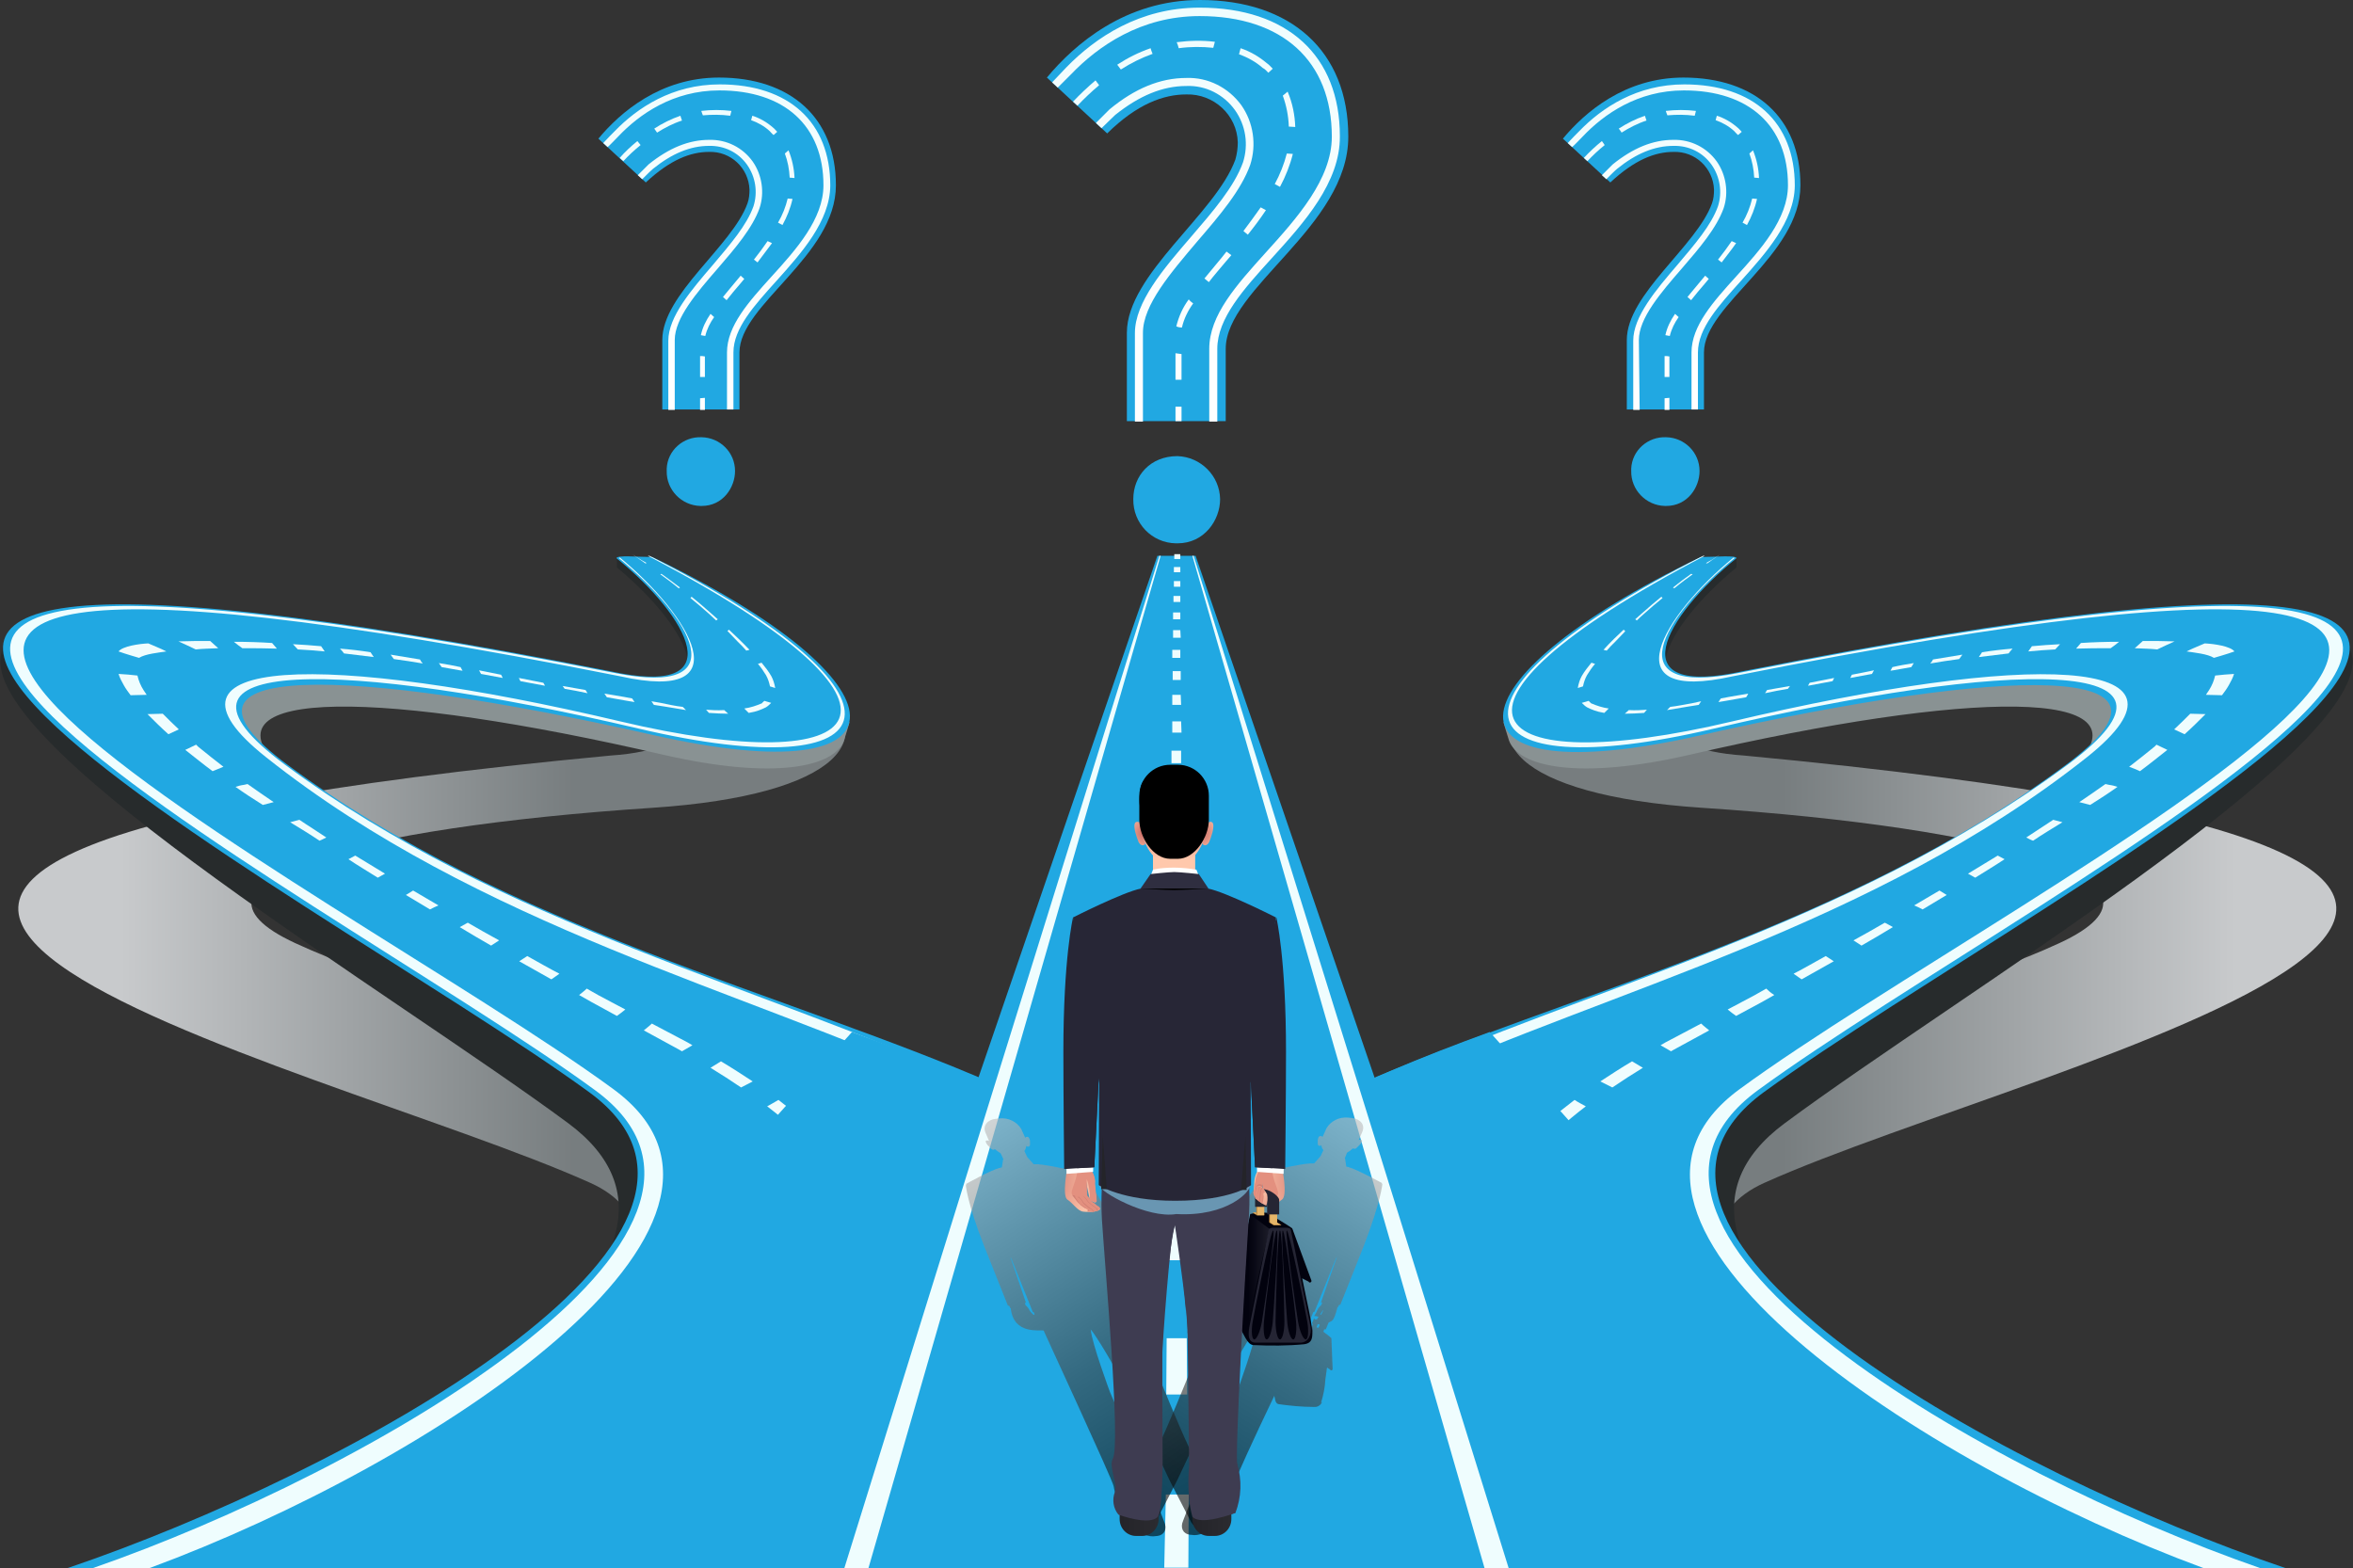 <?xml version="1.0" encoding="utf-8"?>
<!-- Generator: Adobe Illustrator 23.0.3, SVG Export Plug-In . SVG Version: 6.00 Build 0)  -->
<svg version="1.1" id="Layer_1" xmlns="http://www.w3.org/2000/svg" xmlns:xlink="http://www.w3.org/1999/xlink" x="0px" y="0px"
	 viewBox="0 0 585.5 390.2" style="enable-background:new 0 0 585.5 390.2;" xml:space="preserve">
<rect x="0" y="0" width="585.5" height="390.2" fill="#333333" stroke="none"/>
<style type="text/css">
	.st0{fill:url(#SVGID_1_);}
	.st1{fill:url(#SVGID_2_);}
	.st2{fill:#272B2C;}
	.st3{fill:#899293;}
	.st4{fill:#21A8E2;}
	.st5{fill:#EFFDFE;}
	.st6{fill:url(#SVGID_3_);}
	.st7{fill:url(#SVGID_4_);}
	.st8{fill:url(#SVGID_5_);}
	.st9{fill:url(#SVGID_6_);}
	.st10{fill:url(#SVGID_7_);}
	.st11{fill:url(#SVGID_8_);}
	.st12{fill:url(#SVGID_9_);}
	.st13{fill:url(#SVGID_10_);}
	.st14{fill:url(#SVGID_11_);}
	.st15{fill:url(#SVGID_12_);}
	.st16{fill:url(#SVGID_13_);}
	.st17{fill:url(#SVGID_14_);}
	.st18{fill:url(#SVGID_15_);}
	.st19{fill:url(#SVGID_16_);}
	.st20{fill:url(#SVGID_17_);}
	.st21{fill:url(#SVGID_18_);}
	.st22{fill:url(#SVGID_19_);}
	.st23{fill:url(#SVGID_20_);}
	.st24{fill:url(#SVGID_21_);}
	.st25{fill:url(#SVGID_22_);}
	.st26{fill:url(#SVGID_23_);}
	.st27{fill:url(#SVGID_24_);}
	.st28{fill:url(#SVGID_25_);}
	.st29{fill:url(#SVGID_26_);}
	.st30{fill:url(#SVGID_27_);}
	.st31{fill:url(#SVGID_28_);}
	.st32{fill:url(#SVGID_29_);}
	.st33{fill:url(#SVGID_30_);}
	.st34{fill:url(#SVGID_31_);}
	.st35{fill:url(#SVGID_32_);}
	.st36{fill:url(#SVGID_33_);}
	.st37{fill:url(#SVGID_34_);}
	.st38{fill:url(#SVGID_35_);}
	.st39{fill:url(#SVGID_36_);}
	.st40{fill:url(#SVGID_37_);}
	.st41{fill:url(#SVGID_38_);}
	.st42{opacity:0.6;fill:url(#SVGID_39_);enable-background:new    ;}
	.st43{opacity:0.6;fill:url(#SVGID_40_);enable-background:new    ;}
	.st44{fill:url(#SVGID_41_);}
	.st45{fill:url(#SVGID_42_);}
	.st46{fill:#02020E;}
	.st47{fill:url(#SVGID_43_);}
	.st48{fill:url(#SVGID_44_);}
	.st49{fill:#252534;}
	.st50{fill:#3E3C51;}
	.st51{fill:#6996B2;}
	.st52{fill:#FFC8AC;}
	.st53{fill:url(#SVGID_45_);}
	.st54{fill:#E3907F;}
	.st55{fill:#D28174;}
	.st56{fill:#FEFEFE;}
	.st57{fill:#272636;}
	.st58{fill:url(#SVGID_46_);}
	.st59{fill:url(#SVGID_47_);}
	.st60{fill:url(#SVGID_48_);}
	.st61{fill:#2F2E40;}
	.st62{fill:url(#SVGID_49_);}
	.st63{fill:#242429;}
	.st64{fill:#AC7932;}
	.st65{fill:#E7B669;}
	.st66{fill:#252530;}
	.st67{fill:url(#SVGID_50_);}
</style>
<title>M15_Q4_D</title>
<g>
	<g id="Layer">
		<g>
			
				<linearGradient id="SVGID_1_" gradientUnits="userSpaceOnUse" x1="561.641" y1="114.915" x2="447.642" y2="114.915" gradientTransform="matrix(0.99 0.1 0 -1 0.23 313.18)">
				<stop  offset="0" style="stop-color:#C8CACC"/>
				<stop  offset="1" style="stop-color:#777D7F"/>
			</linearGradient>
			<path class="st0" d="M433.9,188c-12-0.8-17.5-4-18.7-8.1c-4.7-0.2-9.3-1.1-13.7-2.6c-5.7-2.1-11.3-4.6-16.7-7.3
				c-20,12.9-7.9,27.9,38.6,31c74.2,4.9,122.8,18.1,89,33.7c-40.3,18.6-88.1,21-130.7,24.2c0.6,1.5,1.3,3,2,4.4c0,0.1,1.5,3,1.4,2.8
				c7.7,14.1,15,22,27.1,31.8c5.9,4.8,9.3,7.4,15.1,10.8c0.7-6.2,4.4-11.1,11.8-14.4C506.7,263.9,725.1,215.5,433.9,188z"/>
			
				<linearGradient id="SVGID_2_" gradientUnits="userSpaceOnUse" x1="1085.658" y1="167.336" x2="971.659" y2="167.336" gradientTransform="matrix(-0.99 0.1 0 -1 1104.69 313.18)">
				<stop  offset="0" style="stop-color:#C8CACC"/>
				<stop  offset="1" style="stop-color:#777D7F"/>
			</linearGradient>
			<path class="st1" d="M152,188c12-0.8,17.5-4,18.7-8.1c4.7-0.2,9.3-1.1,13.7-2.6c5.7-2.1,11.3-4.6,16.7-7.3
				c20,12.9,7.9,27.9-38.6,31c-74.2,4.9-122.8,18.1-89,33.7c40.3,18.6,88.1,21,130.7,24.2c-0.6,1.5-1.3,3-2,4.4c0,0.1-1.5,3-1.4,2.8
				c-7.7,14.1-15,22-27.1,31.8c-5.9,4.8-9.3,7.4-15.1,10.8c-0.7-6.2-4.4-11.1-11.8-14.4C79.2,263.9-139.2,215.5,152,188z"/>
			<path class="st2" d="M141.4,279.5c44.6,33.1-38.7,84-105.6,110.7h285.5c20.5-131.5-141-114.4-249.8-196.7
				c-34.6-26.1,15.1-24.9,91.1-7.4c66.3,15.3,55.5-15.5-9.1-47.2v2.3c17.9,14.8,29.4,35.7-1.7,28.6C42,147.7,14,151.3,1.1,159.2
				c-0.1,0.3-1,4.4-1,4.7C-1.8,187.9,98,247.4,141.4,279.5z"/>
			<path class="st3" d="M153.5,178.4c20.8,4.8,57.9,1.3,57.9,1.3s-1.2,4.1-1.4,4.6c-2.4,6.5-17.1,9.9-45,3.5
				c-69.6-16.1-114.9-16.8-95.8,3c-1.5-1.1-5.3-3.8-6.8-5C27.7,159.6,77.5,160.8,153.5,178.4z"/>
			<path class="st4" d="M146.5,271.7c49,35.6-61.2,95.3-129.7,118.5h303.2c27.5-136.6-137.8-117.8-248.6-200
				c-34.6-25.7,15.1-24.5,91.1-7.3c66.3,15,64.4-13.2-0.2-44.3c-3.6,0-8.9-0.5-8.9,0.3c17.9,14.5,29.4,35-1.7,28.1
				C-146.4,108,77.1,221.2,146.5,271.7z"/>
			<path class="st5" d="M66.3,188.5c105.9,84,264.5,64.3,238,201.7h6c26.6-136.9-131.6-119.9-239.5-200
				c-36.5-27.1,14.9-26.1,88.1-8.9c63.9,15,71.8-8,2.7-43h-0.4c73.6,38.4,55.6,56-6.9,41.2C81.2,162.2,34.2,163.1,66.3,188.5z"/>
			<path class="st5" d="M148.1,271.3c48.3,35.4-57.5,95.5-125,118.9h14.1c70.4-26,161.2-85.7,115.4-119.2
				c-68.5-50.2-293.8-161.4,1.8-102.7c30.5,6.8,17.4-15.1-0.2-29.6c0,0,0,0.3-0.3,0.1c18.3,15,29.7,34.7-0.7,28.7
				C-144.9,108.4,79.6,221.1,148.1,271.3z"/>
			<path class="st5" d="M194.9,390.2l1.8-2.4c-2.1-0.9-4.1-1.9-6.1-2.9c-1.5,1.9-2.9,3.6-4.2,5.3H194.9z"/>
			<path class="st5" d="M205.2,363.9l0.3-0.6c1.8,0.9,3.6,1.7,5.4,2.4l-0.2,0.3l-2.2,4c-0.8,1.3-1.6,2.5-2.3,3.8
				c-1,1.5-1.9,3-2.9,4.5c-2-0.7-4-1.6-6-2.5c1.8-2.6,3.7-5.3,5.6-8.3C203.7,366.3,204.4,365.1,205.2,363.9z"/>
			<path class="st5" d="M221,309.2c0.1,0.3,0.2,0.7,0.3,1c0.8,3.1,1.3,6.3,1.5,9.6c-1.4-0.1-2.8-0.2-4.1-0.3
				c-0.2-2.7-0.6-5.3-1.3-7.9c-0.1-0.5-0.3-1.1-0.5-1.6L221,309.2z"/>
			<path class="st5" d="M208.7,287.5l1,1.2c2,2.4,3.8,5,5.5,7.7c-1.3,0.2-2.6,0.5-3.9,0.7c-1.4-2.4-2.9-4.7-4.7-6.9
				c-0.1-0.1-0.2-0.3-0.3-0.4C207.1,289.1,207.9,288.3,208.7,287.5z"/>
			<path class="st5" d="M193.7,273.7c2.3,1.8,4.6,3.5,6.7,5.5c-0.8,0.7-1.6,1.4-2.3,2.1c-2.3-2.1-4.7-4.1-7.2-6
				C191.8,274.8,192.7,274.3,193.7,273.7z"/>
			<path class="st5" d="M179.4,264.1c2.7,1.6,5.3,3.3,7.9,5c-1,0.5-1.9,1-2.9,1.5c-2.5-1.7-5-3.3-7.6-4.9L179.4,264.1z"/>
			<path class="st5" d="M162.2,254.7l8.9,4.7l1.2,0.7l-2.6,1.5l-0.7-0.4l-8.8-4.8C160.9,255.8,161.6,255.3,162.2,254.7z"/>
			<path class="st5" d="M131.2,237.9c2.7,1.5,5.3,3,8,4.4c-0.7,0.5-1.4,1-2,1.4c-2.7-1.5-5.3-3-8-4.5L131.2,237.9z"/>
			<path class="st5" d="M116.4,229.6c2.6,1.5,5.2,3,7.8,4.4l-2,1.3c-2.6-1.5-5.2-3-7.8-4.6C115.1,230.3,115.7,230,116.4,229.6z"/>
			<path class="st5" d="M102.8,221.6c2.1,1.2,4.2,2.5,6.3,3.7c-0.7,0.3-1.4,0.6-2.1,1l-6-3.6L102.8,221.6z"/>
			<path class="st5" d="M88.4,212.9c2.5,1.5,4.9,3,7.4,4.5l-1.8,1c-2.4-1.5-4.9-3-7.3-4.6L88.4,212.9z"/>
			<path class="st5" d="M74.5,204c2.2,1.5,4.5,2.9,6.7,4.4c-0.6,0.3-1.2,0.6-1.7,0.8c-2.2-1.5-4.7-3-7.3-4.6L74.5,204z"/>
			<path class="st5" d="M60.7,195.3l0.9-0.2c2.1,1.5,4.3,3,6.5,4.5l-2.7,0.7c-2.4-1.5-4.7-3-6.8-4.5
				C59.2,195.6,59.9,195.4,60.7,195.3z"/>
			<path class="st5" d="M48.8,185.3l0.5,0.5c2.1,1.7,4.2,3.4,6.3,5c-0.9,0.4-1.8,0.7-2.7,1.1c-2.3-1.7-4.5-3.5-6.8-5.3L48.8,185.3z"
				/>
			<path class="st5" d="M92.2,162.3l0.8,1.2c-2.5-0.3-4.9-0.6-7.4-0.9c-0.3-0.4-0.6-0.8-1-1.2C87.2,161.6,89.7,161.9,92.2,162.3z"/>
			<path class="st5" d="M169.9,175.9l0.8,0.8c-1.8-0.3-3.6-0.6-5.4-0.9l-2.6-0.4l-0.6-0.9l2.3,0.4
				C166.3,175.3,168.1,175.7,169.9,175.9z"/>
			<path class="st5" d="M180.2,176.7l1,0.9c-1.6,0-3.2-0.1-4.8-0.2l-0.7-0.8C176.9,176.7,178.5,176.8,180.2,176.7z"/>
			<path class="st5" d="M190.2,174.4c0.6,0.2,1.1,0.3,1.7,0.5c-0.4,0.4-0.8,0.8-1.3,1.1c-1.2,0.6-2.5,1.1-3.8,1.3l-0.5,0.1l-1.1-1.1
				c1.5-0.2,3-0.7,4.4-1.3C189.7,174.8,190,174.6,190.2,174.4z"/>
			<path class="st5" d="M189.5,164.9L189.5,164.9c0.9,1.1,1.7,2.1,2.4,3.3c0.5,0.9,0.8,1.9,1,3l-1.3-0.4c-0.2-1-0.5-1.9-1-2.8
				c-0.6-1-1.3-2-2-2.8L189.5,164.9z"/>
			<path class="st5" d="M181.4,156.7c1.5,1.4,3.3,3.1,5.1,5l-0.8,0.2l-1-1.1l-1.2-1.2l-2.3-2.4L181,157
				C181.1,156.9,181.3,156.8,181.4,156.7z"/>
			<path class="st5" d="M172.1,148.5c1.5,1.2,3,2.5,4.7,4l1.8,1.6l-0.4,0.3c-0.5-0.5-1.1-1-1.6-1.5c-1.7-1.5-3.3-2.9-4.8-4.1
				L172.1,148.5z"/>
			<path class="st5" d="M160.6,140.2l-2-1.4l-1.3-0.9l1.4,0.9c0.6,0.4,1.3,0.8,2.2,1.3L160.6,140.2z"/>
			<path class="st5" d="M164.6,142.8c1.4,1,2.9,2.1,4.6,3.4l-0.3,0.2c-1.7-1.4-3.2-2.5-4.6-3.5L164.6,142.8z"/>
			<path class="st5" d="M155.2,173.4l2.1,0.4l0.6,0.9l-1.8-0.3c-1.6-0.3-3.4-0.6-5.1-0.9c-0.2-0.3-0.4-0.6-0.6-0.9L155.2,173.4z"/>
			<path class="st5" d="M145.7,171.7l0.5,0.8c-1.9-0.4-3.8-0.8-5.7-1.1l-0.5-0.7L145.7,171.7z"/>
			<path class="st5" d="M135.2,169.9c0.1,0.2,0.3,0.5,0.4,0.7h-0.2l-5.9-1.1c-0.1-0.3-0.3-0.5-0.4-0.8L135.2,169.9z"/>
			<path class="st5" d="M124.7,167.9l0.4,0.8l-5.4-1l-0.5-0.9L124.7,167.9z"/>
			<path class="st5" d="M114.6,166L114.6,166l0.5,0.9l-0.7-0.1c-1.5-0.3-3-0.5-4.5-0.8l-0.7-1C111.1,165.3,112.8,165.6,114.6,166z"
				/>
			<path class="st5" d="M104.5,164.1c0.2,0.4,0.4,0.7,0.7,1c-2.4-0.4-4.8-0.8-7.2-1.1l-0.8-1.1C99.6,163.3,102.1,163.7,104.5,164.1z
				"/>
			<path class="st5" d="M79.9,160.8l0.9,1.3c-2.2-0.2-4.4-0.4-6.7-0.5l-1.2-1.3C75.2,160.4,77.5,160.6,79.9,160.8z"/>
			<path class="st5" d="M67.7,160l1.2,1.4l0,0c-2.8-0.1-5.7-0.1-8.6-0.1c-0.7-0.5-1.4-1-2.1-1.6C61.5,159.7,64.7,159.8,67.7,160z"/>
			<path class="st5" d="M52.3,159.5c0.7,0.6,1.3,1.2,2,1.8c-1.9,0.1-3.7,0.1-5.6,0.3c-1.4-0.7-2.8-1.3-4.3-2
				C47,159.5,49.6,159.5,52.3,159.5z"/>
			<path class="st5" d="M34.6,163.7c0,0-3.5-1-5.1-1.6c1-1.3,5.1-1.9,7.4-2c2,0.9,2.5,1,4.5,2C39.5,162.4,36.2,162.7,34.6,163.7z"/>
			<path class="st5" d="M34.2,168.1c0.3,1.3,0.8,2.5,1.5,3.6c0.3,0.4,0.5,0.8,0.8,1.2l-4,0.1c-0.6-0.8-1.2-1.6-1.7-2.5
				c-0.5-0.9-1-1.8-1.3-2.8C31.1,167.8,32.7,167.9,34.2,168.1z"/>
			<path class="st5" d="M40.5,177.6c1.3,1.3,2.6,2.6,4,3.9l-2.6,1.2c-1.8-1.6-3.5-3.3-5.2-5L40.5,177.6z"/>
			<path class="st5" d="M146,246l3,1.7l6.6,3.5c-0.7,0.6-1.4,1.1-2.1,1.6l-6.4-3.5l-3-1.7C144.7,247.1,145.4,246.6,146,246z"/>
			<path class="st5" d="M221.7,335.3c-1,5.2-2.4,10.3-4.1,15.4c-1.6-0.7-3.1-1.4-4.7-2c1.9-4.4,3.4-9,4.5-13.7
				C218.9,335.1,220.3,335.2,221.7,335.3z"/>
			<path class="st4" d="M319.9,390.2c15.2-75.1-40-108.7-107.9-133.4L92.7,390.2H319.9z"/>
			<path class="st2" d="M549.7,390.2c-66.9-26.6-150.3-77.6-105.6-110.7c43.3-32.1,143.1-91.7,141.3-115.6c0-0.3-1-4.4-1-4.7
				c-12.9-7.9-41-11.5-150.6,10.6c-31.2,7.1-19.6-13.9-1.7-28.6v-2.3c-64.6,31.7-75.4,62.5-9.1,47.2c76-17.5,125.7-18.8,91.1,7.4
				c-108.8,82.3-270.4,65.3-249.8,196.7H549.7z"/>
			<path class="st3" d="M432,178.4c-20.8,4.8-57.9,1.3-57.9,1.3s1.2,4.1,1.4,4.6c2.4,6.5,17.2,9.9,45,3.5
				c69.6-16.1,114.9-16.8,95.8,3c1.5-1.1,5.3-3.8,6.8-5C557.7,159.6,508,160.8,432,178.4z"/>
			<path class="st4" d="M568.7,390.2C500.2,367,390,307.3,439,271.7c69.3-50.5,292.8-163.7-5.2-104.7c-31.2,6.9-19.6-13.6-1.7-28.1
				c0-0.8-5.3-0.3-8.9-0.3c-64.6,31.1-66.5,59.4-0.2,44.4c76-17.2,125.7-18.4,91.1,7.3c-110.7,82.2-276.1,63.4-248.6,200
				L568.7,390.2z"/>
			<path class="st5" d="M281.2,390.2c-26.5-137.4,132-117.8,238-201.7c32-25.4-14.9-26.3-88.1-9c-62.5,14.8-80.4-2.7-6.9-41.2h-0.4
				c-69.1,34.9-61.1,58,2.7,43c73.2-17.2,124.6-18.2,88.1,8.9c-107.9,80.1-266.1,63.1-239.4,200H281.2z"/>
			<path class="st5" d="M431.1,168.3c295.5-58.7,70.3,52.5,1.8,102.7c-45.8,33.5,45,93.2,115.4,119.2h14.1
				c-67.5-23.4-173.3-83.5-125-118.9c68.5-50.2,293-162.9-5-103.8c-30.4,6-19-13.8-0.7-28.7c-0.3,0.1-0.3-0.1-0.3-0.1
				C413.7,153.2,400.6,175.1,431.1,168.3z"/>
			<path class="st5" d="M399.2,390.2c-1.3-1.7-2.7-3.4-4.2-5.3c-2,1.1-4,2.1-6.1,2.9l1.8,2.4H399.2z"/>
			<path class="st5" d="M380.3,363.9l-0.3-0.6c-1.8,0.9-3.6,1.7-5.4,2.4l0.2,0.3l2.2,4c0.8,1.3,1.5,2.5,2.3,3.8c1,1.5,1.9,3,2.9,4.5
				c2-0.7,4-1.6,6-2.5c-1.8-2.6-3.7-5.3-5.6-8.3C381.8,366.3,381,365.1,380.3,363.9z"/>
			<path class="st5" d="M364.5,309.2c-0.1,0.3-0.2,0.7-0.3,1c-0.8,3.1-1.3,6.3-1.5,9.6c1.4-0.1,2.8-0.2,4.1-0.3
				c0.2-2.7,0.6-5.3,1.3-7.9c0.1-0.5,0.3-1.1,0.5-1.6L364.5,309.2z"/>
			<path class="st5" d="M376.7,287.5l-1,1.2c-2,2.4-3.8,5-5.5,7.7c1.3,0.2,2.6,0.5,3.9,0.7c1.4-2.4,2.9-4.7,4.7-6.9
				c0.1-0.1,0.2-0.3,0.3-0.4C378.3,289.1,377.5,288.3,376.7,287.5z"/>
			<path class="st5" d="M391.8,273.7c-2.3,1.8-4.6,3.5-6.7,5.5c0.8,0.7,1.5,1.4,2.3,2.1c2.3-2.1,4.7-4.1,7.2-6
				C393.7,274.8,392.7,274.3,391.8,273.7z"/>
			<path class="st5" d="M406.1,264.1c-2.7,1.6-5.3,3.3-7.9,5c1,0.5,2,1,3,1.5c2.5-1.7,5-3.3,7.6-4.9L406.1,264.1z"/>
			<path class="st5" d="M423.3,254.7l-8.9,4.7l-1.2,0.7l2.6,1.5l0.7-0.4l8.8-4.8C424.6,255.8,423.9,255.3,423.3,254.7z"/>
			<path class="st5" d="M454.3,237.9c-2.7,1.5-5.3,3-8,4.4c0.7,0.5,1.4,1,2,1.4c2.7-1.5,5.3-3,8-4.5L454.3,237.9z"/>
			<path class="st5" d="M469,229.6c-2.6,1.5-5.2,3-7.8,4.4l2,1.3c2.6-1.5,5.2-3,7.8-4.6C470.4,230.3,469.7,230,469,229.6z"/>
			<path class="st5" d="M482.6,221.6c-2.1,1.2-4.2,2.5-6.3,3.7c0.7,0.3,1.4,0.6,2.1,1l6-3.6L482.6,221.6z"/>
			<path class="st5" d="M497.1,212.9c-2.5,1.5-4.9,3-7.4,4.5l1.8,1c2.4-1.5,4.9-3,7.3-4.6L497.1,212.9z"/>
			<path class="st5" d="M510.9,204c-2.2,1.5-4.5,2.9-6.7,4.4c0.6,0.3,1.1,0.6,1.7,0.8c2.2-1.5,4.7-3,7.3-4.6L510.9,204z"/>
			<path class="st5" d="M524.8,195.3l-0.9-0.2c-2.1,1.5-4.3,3-6.5,4.5l2.7,0.7c2.4-1.5,4.7-3,6.8-4.5
				C526.3,195.6,525.6,195.4,524.8,195.3z"/>
			<path class="st5" d="M536.6,185.3l-0.5,0.5c-2.1,1.7-4.2,3.4-6.3,5c0.9,0.3,1.8,0.7,2.7,1.1c2.3-1.7,4.5-3.5,6.8-5.3L536.6,185.3
				z"/>
			<path class="st5" d="M493.2,162.3l-0.8,1.2c2.5-0.3,4.9-0.6,7.4-0.9c0.3-0.4,0.6-0.8,1-1.2C498.3,161.6,495.7,161.9,493.2,162.3z
				"/>
			<path class="st5" d="M415.6,175.9l-0.8,0.8c1.8-0.3,3.5-0.6,5.4-0.9l2.5-0.4l0.6-0.9L421,175
				C419.2,175.3,417.4,175.7,415.6,175.9z"/>
			<path class="st5" d="M405.3,176.7l-1,0.9c1.6,0,3.2-0.1,4.8-0.2l0.7-0.8C408.6,176.7,407,176.8,405.3,176.7z"/>
			<path class="st5" d="M395.3,174.4c-0.6,0.2-1.1,0.3-1.7,0.5c0.4,0.4,0.8,0.8,1.3,1.1c1.2,0.6,2.5,1.1,3.8,1.3l0.5,0.1l1.1-1.1
				c-1.5-0.2-3-0.7-4.4-1.3C395.7,174.8,395.5,174.6,395.3,174.4z"/>
			<path class="st5" d="M396,164.9L396,164.9c-0.9,1.1-1.7,2.1-2.4,3.3c-0.5,0.9-0.8,1.9-1,3l1.3-0.4c0.2-1,0.5-1.9,1-2.8
				c0.6-1,1.3-2,2-2.8L396,164.9z"/>
			<path class="st5" d="M404,156.7c-1.5,1.4-3.3,3.1-5,5l0.8,0.2l1-1.1l1.2-1.2l2.3-2.4l0.1-0.1C404.3,156.9,404.2,156.8,404,156.7z
				"/>
			<path class="st5" d="M413.4,148.5c-1.5,1.2-3,2.5-4.7,4l-1.8,1.6l0.4,0.3c0.5-0.5,1-1,1.6-1.5c1.7-1.5,3.3-2.9,4.8-4.1
				L413.4,148.5z"/>
			<path class="st5" d="M424.8,140.2l2-1.4l1.3-0.9l-1.4,0.9c-0.5,0.4-1.3,0.8-2.2,1.3L424.8,140.2z"/>
			<path class="st5" d="M420.8,142.8c-1.4,1-2.9,2.1-4.5,3.4l0.3,0.2c1.7-1.4,3.2-2.5,4.6-3.5L420.8,142.8z"/>
			<path class="st5" d="M430.3,173.4l-2.1,0.4l-0.6,0.9l1.8-0.3c1.6-0.3,3.4-0.6,5.1-0.9c0.2-0.3,0.4-0.6,0.5-0.9L430.3,173.4z"/>
			<path class="st5" d="M439.7,171.7l-0.5,0.8c1.9-0.4,3.8-0.8,5.7-1.1l0.5-0.7L439.7,171.7z"/>
			<path class="st5" d="M450.3,169.9c-0.1,0.2-0.3,0.5-0.4,0.7h0.2l5.9-1.1c0.1-0.3,0.3-0.5,0.4-0.8L450.3,169.9z"/>
			<path class="st5" d="M460.8,167.9l-0.4,0.8l5.4-1l0.5-0.9L460.8,167.9z"/>
			<path class="st5" d="M470.9,166L470.9,166l-0.5,0.9l0.7-0.1c1.5-0.3,3-0.5,4.5-0.8l0.6-1C474.4,165.3,472.6,165.6,470.9,166z"/>
			<path class="st5" d="M481,164.1c-0.2,0.4-0.4,0.7-0.7,1c2.4-0.4,4.8-0.8,7.2-1.1l0.8-1.1C485.9,163.3,483.4,163.7,481,164.1z"/>
			<path class="st5" d="M505.6,160.8l-0.9,1.3c2.2-0.2,4.4-0.4,6.7-0.5l1.2-1.3C510.3,160.4,507.9,160.6,505.6,160.8z"/>
			<path class="st5" d="M517.8,160l-1.2,1.4l0,0c2.8-0.1,5.7-0.1,8.6-0.1c0.7-0.5,1.4-1,2.1-1.6C524,159.7,520.7,159.8,517.8,160z"
				/>
			<path class="st5" d="M533.2,159.5c-0.7,0.6-1.3,1.2-2,1.8c1.9,0.1,3.7,0.1,5.6,0.3c1.4-0.7,2.8-1.3,4.3-2
				C538.5,159.5,535.8,159.5,533.2,159.5z"/>
			<path class="st5" d="M550.9,163.7c0,0,3.5-1,5.1-1.6c-1-1.3-5.1-1.9-7.4-2c-2,0.9-2.5,1-4.5,2C546,162.4,549.3,162.7,550.9,163.7
				z"/>
			<path class="st5" d="M551.2,168.1c-0.3,1.3-0.8,2.5-1.5,3.6c-0.3,0.4-0.5,0.8-0.8,1.2l4,0.1c0.6-0.8,1.2-1.6,1.7-2.5
				c0.5-0.9,1-1.8,1.3-2.8C554.4,167.8,552.8,167.9,551.2,168.1z"/>
			<path class="st5" d="M545,177.6c-1.3,1.3-2.6,2.6-4,3.9l2.6,1.2c1.8-1.6,3.5-3.3,5.2-5L545,177.6z"/>
			<path class="st5" d="M439.5,246l-3,1.7l-6.6,3.5c0.7,0.6,1.4,1.1,2.1,1.6l6.5-3.5l3-1.7C440.7,247.1,440.1,246.6,439.5,246z"/>
			<path class="st5" d="M363.7,335.3c1,5.2,2.4,10.3,4.1,15.4c1.6-0.7,3.1-1.4,4.7-2c-1.9-4.4-3.4-9-4.5-13.7
				C366.6,335.1,365.1,335.2,363.7,335.3z"/>
			<path class="st4" d="M262.7,390.2c-15.2-75.1,40-108.7,108-133.4l119.2,133.4H262.7z"/>
			<polygon class="st4" points="383.9,390.2 297.5,138.3 288,138.3 201.6,390.2 			"/>
			<polygon class="st5" points="216.1,390.2 288.8,138.3 288.5,138.3 210.1,390.2 			"/>
			<polygon class="st5" points="375.4,390.2 297,138.3 296.7,138.3 369.4,390.2 			"/>
			<path class="st5" d="M295.4,347h-5.2l0.1-14h5L295.4,347z M295,302.6h-4.4l-0.1,11h4.6L295,302.6z M294.7,278.2h-4l-0.1,8.9h4.2
				L294.7,278.2z M294.6,258.1h-3.6l-0.1,7.4h3.8L294.6,258.1z M294.4,241.4h-3.3l-0.1,6.2h3.5L294.4,241.4z M294.3,227.1h-3.1v5.3
				h3.2L294.3,227.1z M294.2,214.9h-2.9v4.6h3L294.2,214.9z M294.1,204.3h-2.7v4h2.8L294.1,204.3z M294,195h-2.5v3.5h2.6L294,195z
				 M293.9,186.8h-2.4v3.1h2.4L293.9,186.8z M293.9,179.5h-2.2v2.8h2.3L293.9,179.5z M293.8,172.9h-2.1v2.5h2.2L293.8,172.9z
				 M293.8,167h-2v2.2h2L293.8,167z M293.7,161.7h-2v2h2L293.7,161.7z M293.7,156.8h-1.8v1.9h1.9L293.7,156.8z M293.7,152.4h-1.8
				v1.7h1.8L293.7,152.4z M293.7,148.3H292v1.5h1.7L293.7,148.3z M293.7,144.6h-1.6v1.4h1.6L293.7,144.6z M293.7,141.1h-1.6v1.3h1.6
				L293.7,141.1z M293.7,137.9h-1.5v1.2h1.5L293.7,137.9z M295.8,371.9h-5.7l-0.4,18.2h6L295.8,371.9z"/>
		</g>
		<path class="st4" d="M295.2,23.5c6.8-0.2,12.6,5.1,12.8,11.9c0,1.5-0.2,2.9-0.6,4.3c-4.9,13.5-27,28.6-27,43.1v22h24.6V86.8
			c0-15.1,30.5-30.5,30.5-52.8c0-21.3-14.3-34-36.9-34c-18.6,0-31.3,11.1-38.1,19.3l15,13.9C283,25.8,289.6,23.5,295.2,23.5z"/>
		<path class="st4" d="M293,113.5c-6.8,0-11,4.9-11,10.7c-0.1,6,4.6,10.9,10.6,11c0.1,0,0.3,0,0.4,0c6.7,0,10.6-5.8,10.6-11
			C303.5,118.4,298.8,113.7,293,113.5z"/>
		
			<linearGradient id="SVGID_3_" gradientUnits="userSpaceOnUse" x1="304.89" y1="280.75" x2="304.89" y2="378.32" gradientTransform="matrix(1 0 0 -1 -7.26 380.2)">
			<stop  offset="0" style="stop-color:#FFFFFF"/>
			<stop  offset="1" style="stop-color:#EFFDFE"/>
		</linearGradient>
		<path class="st6" d="M316.5,64.2c-7,7.7-13.6,15-13.6,22.6v18.1h-2V86.8c0-8.4,6.8-15.9,14.1-24c7.7-8.5,16.4-18.2,16.4-28.8
			c0-18.8-12.3-30-32.9-30c-14.6,0-25.3,7.5-32,14.5l-3.3,3.3l-1.4-1.3c1.3-1.4,3-3.2,3.5-3.7c7.3-7.5,18.3-14.9,33.2-14.9
			c21.9,0,34.9,12,34.9,32C333.5,45.4,324.5,55.4,316.5,64.2z M284.4,82.8c0-6.9,6.9-14.9,13.5-22.7c5.6-6.5,10.9-12.7,13.2-19.1
			c1.6-5,0.8-10.5-2.2-14.8c-3.2-4.4-8.3-7-13.7-6.8c-6.5,0-12.8,2.6-19.1,7.8c-0.2,0.2-3,3-3.4,3.4l1.4,1.3c1.3-1.3,3-2.9,3.4-3.3
			c6-4.8,11.8-7.2,17.7-7.2c4.8-0.2,9.3,2.1,12.1,6c2.7,3.8,3.4,8.6,2,13c-2.2,6.1-7.4,12.1-12.9,18.5c-6.9,8-14,16.3-14,24v22h2
			L284.4,82.8z"/>
		
			<linearGradient id="SVGID_4_" gradientUnits="userSpaceOnUse" x1="289.64" y1="275.24" x2="289.64" y2="366.32" gradientTransform="matrix(1 0 0 -1 -7.26 380.2)">
			<stop  offset="0" style="stop-color:#FFFFFF"/>
			<stop  offset="1" style="stop-color:#EFFDFE"/>
		</linearGradient>
		<path class="st7" d="M286.3,12c-2.9,1-5.7,2.4-8.3,4.1c0.3,0.4,0.6,0.8,0.9,1.2c2.5-1.6,5.1-2.9,7.9-3.9
			C286.6,12.9,286.4,12.4,286.3,12z"/>
		
			<linearGradient id="SVGID_5_" gradientUnits="userSpaceOnUse" x1="304.84" y1="275.24" x2="304.84" y2="366.32" gradientTransform="matrix(1 0 0 -1 -7.26 380.2)">
			<stop  offset="0" style="stop-color:#FFFFFF"/>
			<stop  offset="1" style="stop-color:#EFFDFE"/>
		</linearGradient>
		<path class="st8" d="M301.9,11.9c0.1-0.5,0.3-1,0.4-1.5c-3.2-0.4-6.3-0.3-9.5,0.1c0.2,0.5,0.4,1,0.5,1.5
			C296.2,11.6,299.1,11.6,301.9,11.9z"/>
		
			<linearGradient id="SVGID_6_" gradientUnits="userSpaceOnUse" x1="319.86" y1="275.24" x2="319.86" y2="366.32" gradientTransform="matrix(1 0 0 -1 -7.26 380.2)">
			<stop  offset="0" style="stop-color:#FFFFFF"/>
			<stop  offset="1" style="stop-color:#EFFDFE"/>
		</linearGradient>
		<path class="st9" d="M315.6,18.1l1.1-1c-0.5-0.5-0.9-1-1.5-1.4c-1.9-1.6-4.1-2.9-6.5-3.7c-0.1,0.5-0.3,1-0.4,1.5
			c2.2,0.8,4.2,1.9,5.9,3.4C314.8,17.2,315.2,17.7,315.6,18.1z"/>
		
			<linearGradient id="SVGID_7_" gradientUnits="userSpaceOnUse" x1="328.045" y1="275.24" x2="328.045" y2="366.32" gradientTransform="matrix(1 0 0 -1 -7.26 380.2)">
			<stop  offset="0" style="stop-color:#FFFFFF"/>
			<stop  offset="1" style="stop-color:#EFFDFE"/>
		</linearGradient>
		<path class="st10" d="M322.3,31.6c-0.1-3-0.7-6-1.9-8.8l-1.2,1c0.9,2.5,1.4,5,1.5,7.7L322.3,31.6z"/>
		
			<linearGradient id="SVGID_8_" gradientUnits="userSpaceOnUse" x1="326.745" y1="275.24" x2="326.745" y2="366.32" gradientTransform="matrix(1 0 0 -1 -7.26 380.2)">
			<stop  offset="0" style="stop-color:#FFFFFF"/>
			<stop  offset="1" style="stop-color:#EFFDFE"/>
		</linearGradient>
		<path class="st11" d="M318.5,46.5c1.4-2.6,2.5-5.4,3.2-8.2l-1.5-0.1c-0.7,2.7-1.7,5.2-3,7.6L318.5,46.5z"/>
		
			<linearGradient id="SVGID_9_" gradientUnits="userSpaceOnUse" x1="319.48" y1="275.24" x2="319.48" y2="366.32" gradientTransform="matrix(1 0 0 -1 -7.26 380.2)">
			<stop  offset="0" style="stop-color:#FFFFFF"/>
			<stop  offset="1" style="stop-color:#EFFDFE"/>
		</linearGradient>
		<path class="st12" d="M310.5,58.4c1.6-2,3.1-4,4.5-6.1c-0.4-0.2-0.9-0.5-1.3-0.7c-1.4,2-2.8,3.9-4.3,5.9L310.5,58.4z"/>
		
			<linearGradient id="SVGID_10_" gradientUnits="userSpaceOnUse" x1="310.265" y1="275.24" x2="310.265" y2="366.31" gradientTransform="matrix(1 0 0 -1 -7.26 380.2)">
			<stop  offset="0" style="stop-color:#FFFFFF"/>
			<stop  offset="1" style="stop-color:#EFFDFE"/>
		</linearGradient>
		<path class="st13" d="M300.8,70.2c1.3-1.7,2.8-3.4,4.3-5.2l1.3-1.5l-1.2-0.9l-1.2,1.5c-1.5,1.8-2.9,3.5-4.3,5.2L300.8,70.2z"/>
		
			<linearGradient id="SVGID_11_" gradientUnits="userSpaceOnUse" x1="302.005" y1="275.24" x2="302.005" y2="366.32" gradientTransform="matrix(1 0 0 -1 -7.26 380.2)">
			<stop  offset="0" style="stop-color:#FFFFFF"/>
			<stop  offset="1" style="stop-color:#EFFDFE"/>
		</linearGradient>
		<path class="st14" d="M294.1,81.5c0.5-2.2,1.5-4.2,2.8-6c-0.4-0.3-0.8-0.6-1.1-1c-1.5,2-2.5,4.3-3.1,6.7
			C293.1,81.4,293.6,81.5,294.1,81.5z"/>
		
			<linearGradient id="SVGID_12_" gradientUnits="userSpaceOnUse" x1="300.47" y1="275.24" x2="300.47" y2="366.32" gradientTransform="matrix(1 0 0 -1 -7.26 380.2)">
			<stop  offset="0" style="stop-color:#FFFFFF"/>
			<stop  offset="1" style="stop-color:#EFFDFE"/>
		</linearGradient>
		<path class="st15" d="M294,94.5v-6.4c-0.5-0.1-1-0.1-1.5-0.2v6.6L294,94.5z"/>
		
			<linearGradient id="SVGID_13_" gradientUnits="userSpaceOnUse" x1="300.47" y1="275.24" x2="300.47" y2="366.32" gradientTransform="matrix(1 0 0 -1 -7.26 380.2)">
			<stop  offset="0" style="stop-color:#FFFFFF"/>
			<stop  offset="1" style="stop-color:#EFFDFE"/>
		</linearGradient>
		<path class="st16" d="M292.5,101.2v3.6h1.5v-3.6H292.5z"/>
		
			<linearGradient id="SVGID_14_" gradientUnits="userSpaceOnUse" x1="277.495" y1="275.24" x2="277.495" y2="366.32" gradientTransform="matrix(1 0 0 -1 -7.26 380.2)">
			<stop  offset="0" style="stop-color:#FFFFFF"/>
			<stop  offset="1" style="stop-color:#EFFDFE"/>
		</linearGradient>
		<path class="st17" d="M272.6,20c-2,1.7-3.9,3.5-5.6,5.3l1.1,1c1.7-1.8,3.5-3.5,5.4-5.1L272.6,20z"/>
		<path class="st4" d="M176.4,37.8c5.4-0.2,9.9,4,10.1,9.4c0,1.1-0.1,2.3-0.5,3.4c-3.8,10.6-21.2,22.6-21.2,34v17.3H184V87.7
			c0-11.9,24-24,24-41.6c0-16.8-11.3-26.8-29.1-26.8c-14.6,0-24.6,8.7-30,15.2l11.8,10.9C166.8,39.7,171.9,37.8,176.4,37.8z"/>
		<path class="st4" d="M174.6,108.8c-4.6-0.2-8.5,3.3-8.7,7.8c0,0.2,0,0.4,0,0.6c-0.1,4.7,3.7,8.6,8.4,8.7c0.1,0,0.2,0,0.3,0
			c5.3,0,8.3-4.6,8.3-8.7C182.9,112.6,179.2,108.9,174.6,108.8z"/>
		
			<linearGradient id="SVGID_15_" gradientUnits="userSpaceOnUse" x1="185.545" y1="282.51" x2="185.545" y2="359.36" gradientTransform="matrix(1 0 0 -1 -7.26 380.2)">
			<stop  offset="0" style="stop-color:#FFFFFF"/>
			<stop  offset="1" style="stop-color:#EFFDFE"/>
		</linearGradient>
		<path class="st18" d="M193.2,69.9c-5.5,6.1-10.7,11.8-10.7,17.8v14.2h-1.6V87.7c0-6.6,5.4-12.6,11.1-18.9
			c6.1-6.7,12.9-14.3,12.9-22.7c0-14.8-9.7-23.6-25.9-23.6c-11.5,0-19.9,5.9-25.2,11.5c-0.1,0.1-2.2,2.3-2.6,2.6l-1.1-1
			c1-1.1,2.4-2.5,2.8-2.9c5.7-5.9,14.4-11.7,26.2-11.7c17.2,0,27.5,9.4,27.5,25.2C206.5,55.1,199.4,63,193.2,69.9z M167.9,84.6
			c0-5.4,5.4-11.7,10.7-17.8c4.4-5.1,8.6-10,10.4-15c1.3-3.9,0.6-8.3-1.7-11.6c-2.5-3.5-6.5-5.5-10.8-5.4c-5.1,0-10,2-15.1,6.1
			c-0.1,0.1-2.3,2.3-2.7,2.7l1.1,1c1-1,2.3-2.3,2.7-2.6c4.7-3.8,9.3-5.7,13.9-5.7c3.8-0.1,7.3,1.6,9.5,4.7c2.1,3,2.7,6.8,1.6,10.3
			c-1.7,4.8-5.8,9.5-10.1,14.6c-5.4,6.3-11.1,12.9-11.1,18.9V102h1.6V84.6z"/>
		
			<linearGradient id="SVGID_16_" gradientUnits="userSpaceOnUse" x1="173.54" y1="278.17" x2="173.54" y2="349.91" gradientTransform="matrix(1 0 0 -1 -7.26 380.2)">
			<stop  offset="0" style="stop-color:#FFFFFF"/>
			<stop  offset="1" style="stop-color:#EFFDFE"/>
		</linearGradient>
		<path class="st19" d="M169.3,28.8c-2.3,0.8-4.5,1.9-6.5,3.2c0.2,0.3,0.4,0.6,0.7,1c1.9-1.2,4-2.3,6.2-3L169.3,28.8z"/>
		
			<linearGradient id="SVGID_17_" gradientUnits="userSpaceOnUse" x1="185.505" y1="278.17" x2="185.505" y2="349.91" gradientTransform="matrix(1 0 0 -1 -7.26 380.2)">
			<stop  offset="0" style="stop-color:#FFFFFF"/>
			<stop  offset="1" style="stop-color:#EFFDFE"/>
		</linearGradient>
		<path class="st20" d="M181.7,28.8c0.1-0.4,0.2-0.8,0.3-1.2c-2.5-0.3-5-0.3-7.5,0c0.1,0.4,0.3,0.8,0.4,1.1
			C177.2,28.5,179.4,28.5,181.7,28.8z"/>
		
			<linearGradient id="SVGID_18_" gradientUnits="userSpaceOnUse" x1="197.33" y1="278.17" x2="197.33" y2="349.91" gradientTransform="matrix(1 0 0 -1 -7.26 380.2)">
			<stop  offset="0" style="stop-color:#FFFFFF"/>
			<stop  offset="1" style="stop-color:#EFFDFE"/>
		</linearGradient>
		<path class="st21" d="M192.5,33.6l0.9-0.8c-0.4-0.4-0.7-0.8-1.1-1.1c-1.5-1.3-3.2-2.3-5.1-2.9c-0.1,0.4-0.2,0.8-0.3,1.1
			c1.7,0.6,3.3,1.5,4.6,2.7C191.8,32.9,192.1,33.3,192.5,33.6z"/>
		
			<linearGradient id="SVGID_19_" gradientUnits="userSpaceOnUse" x1="203.79" y1="278.17" x2="203.79" y2="349.91" gradientTransform="matrix(1 0 0 -1 -7.26 380.2)">
			<stop  offset="0" style="stop-color:#FFFFFF"/>
			<stop  offset="1" style="stop-color:#EFFDFE"/>
		</linearGradient>
		<path class="st22" d="M197.7,44.3c-0.1-2.4-0.6-4.7-1.5-6.9l-0.9,0.8c0.7,1.9,1.1,3.9,1.2,6L197.7,44.3z"/>
		
			<linearGradient id="SVGID_20_" gradientUnits="userSpaceOnUse" x1="202.725" y1="278.17" x2="202.725" y2="349.91" gradientTransform="matrix(1 0 0 -1 -7.26 380.2)">
			<stop  offset="0" style="stop-color:#FFFFFF"/>
			<stop  offset="1" style="stop-color:#EFFDFE"/>
		</linearGradient>
		<path class="st23" d="M194.7,56c1.1-2,2-4.2,2.5-6.5l-1.2-0.1c-0.5,2.1-1.3,4.1-2.4,6L194.7,56z"/>
		
			<linearGradient id="SVGID_21_" gradientUnits="userSpaceOnUse" x1="197.035" y1="278.17" x2="197.035" y2="349.91" gradientTransform="matrix(1 0 0 -1 -7.26 380.2)">
			<stop  offset="0" style="stop-color:#FFFFFF"/>
			<stop  offset="1" style="stop-color:#EFFDFE"/>
		</linearGradient>
		<path class="st24" d="M188.5,65.3c1.2-1.6,2.4-3.2,3.6-4.8L191,60c-1.1,1.6-2.2,3.1-3.4,4.6L188.5,65.3z"/>
		
			<linearGradient id="SVGID_22_" gradientUnits="userSpaceOnUse" x1="189.775" y1="278.17" x2="189.775" y2="349.91" gradientTransform="matrix(1 0 0 -1 -7.26 380.2)">
			<stop  offset="0" style="stop-color:#FFFFFF"/>
			<stop  offset="1" style="stop-color:#EFFDFE"/>
		</linearGradient>
		<path class="st25" d="M180.8,74.7c1-1.3,2.2-2.7,3.4-4.1l1-1.2l-0.9-0.8l-1,1.2c-1.2,1.4-2.3,2.8-3.4,4.1
			C180.2,74.2,180.5,74.4,180.8,74.7z"/>
		
			<linearGradient id="SVGID_23_" gradientUnits="userSpaceOnUse" x1="183.265" y1="278.17" x2="183.265" y2="349.91" gradientTransform="matrix(1 0 0 -1 -7.26 380.2)">
			<stop  offset="0" style="stop-color:#FFFFFF"/>
			<stop  offset="1" style="stop-color:#EFFDFE"/>
		</linearGradient>
		<path class="st26" d="M175.5,83.6c0.4-1.7,1.2-3.3,2.2-4.7l-0.9-0.8c-1.1,1.6-2,3.4-2.4,5.3C174.7,83.5,175.1,83.5,175.5,83.6z"/>
		
			<linearGradient id="SVGID_24_" gradientUnits="userSpaceOnUse" x1="182.06" y1="278.17" x2="182.06" y2="349.91" gradientTransform="matrix(1 0 0 -1 -7.26 380.2)">
			<stop  offset="0" style="stop-color:#FFFFFF"/>
			<stop  offset="1" style="stop-color:#EFFDFE"/>
		</linearGradient>
		<path class="st27" d="M175.4,93.8v-5.1c-0.4-0.1-0.8-0.1-1.2-0.1v5.2L175.4,93.8z"/>
		
			<linearGradient id="SVGID_25_" gradientUnits="userSpaceOnUse" x1="182.06" y1="278.17" x2="182.06" y2="349.91" gradientTransform="matrix(1 0 0 -1 -7.26 380.2)">
			<stop  offset="0" style="stop-color:#FFFFFF"/>
			<stop  offset="1" style="stop-color:#EFFDFE"/>
		</linearGradient>
		<path class="st28" d="M174.2,99.1v2.9h1.2V99L174.2,99.1z"/>
		
			<linearGradient id="SVGID_26_" gradientUnits="userSpaceOnUse" x1="163.96" y1="278.17" x2="163.96" y2="349.91" gradientTransform="matrix(1 0 0 -1 -7.26 380.2)">
			<stop  offset="0" style="stop-color:#FFFFFF"/>
			<stop  offset="1" style="stop-color:#EFFDFE"/>
		</linearGradient>
		<path class="st29" d="M158.6,35.1c-1.6,1.3-3.1,2.7-4.4,4.2l0.9,0.8c1.3-1.4,2.8-2.8,4.3-4L158.6,35.1z"/>
		<path class="st4" d="M416.4,37.8c5.4-0.2,9.9,4,10.1,9.4c0,1.1-0.1,2.3-0.5,3.4c-3.8,10.6-21.2,22.6-21.2,34v17.3H424V87.7
			c0-11.9,24-24,24-41.6c0-16.8-11.3-26.8-29.1-26.8c-14.6,0-24.6,8.7-30,15.2l11.8,10.9C406.8,39.7,411.9,37.8,416.4,37.8z"/>
		<path class="st4" d="M414.6,108.8c-4.6-0.2-8.5,3.3-8.7,7.8c0,0.2,0,0.4,0,0.6c-0.1,4.7,3.7,8.6,8.4,8.7c0.1,0,0.2,0,0.3,0
			c5.3,0,8.3-4.6,8.3-8.7C422.9,112.6,419.2,108.9,414.6,108.8z"/>
		
			<linearGradient id="SVGID_27_" gradientUnits="userSpaceOnUse" x1="425.545" y1="282.51" x2="425.545" y2="359.36" gradientTransform="matrix(1 0 0 -1 -7.26 380.2)">
			<stop  offset="0" style="stop-color:#FFFFFF"/>
			<stop  offset="1" style="stop-color:#EFFDFE"/>
		</linearGradient>
		<path class="st30" d="M433.2,69.9c-5.5,6.1-10.7,11.8-10.7,17.8v14.2h-1.6V87.7c0-6.6,5.4-12.6,11.1-18.9
			c6.1-6.7,12.9-14.3,12.9-22.7c0-14.8-9.7-23.6-25.9-23.6c-11.5,0-19.9,5.9-25.2,11.5c-0.1,0.1-2.2,2.3-2.6,2.6l-1.1-1
			c1-1.1,2.4-2.5,2.8-2.9c5.7-5.9,14.4-11.7,26.2-11.7c17.2,0,27.5,9.4,27.5,25.2C446.5,55.1,439.4,63,433.2,69.9z M407.8,84.6
			c0-5.4,5.4-11.7,10.7-17.8c4.4-5.1,8.6-10,10.4-15c1.3-3.9,0.6-8.3-1.7-11.6c-2.5-3.5-6.5-5.5-10.8-5.4c-5.1,0-10,2-15.1,6.1
			c-0.1,0.1-2.3,2.3-2.7,2.7l1.1,1c1-1,2.3-2.3,2.7-2.6c4.7-3.8,9.3-5.7,14-5.7c3.8-0.1,7.3,1.6,9.5,4.7c2.1,3,2.7,6.8,1.6,10.3
			c-1.7,4.8-5.8,9.5-10.1,14.6c-5.4,6.3-11,12.9-11,18.9V102h1.6L407.8,84.6z"/>
		
			<linearGradient id="SVGID_28_" gradientUnits="userSpaceOnUse" x1="413.54" y1="278.17" x2="413.54" y2="349.91" gradientTransform="matrix(1 0 0 -1 -7.26 380.2)">
			<stop  offset="0" style="stop-color:#FFFFFF"/>
			<stop  offset="1" style="stop-color:#EFFDFE"/>
		</linearGradient>
		<path class="st31" d="M409.3,28.8c-2.3,0.8-4.5,1.9-6.5,3.2c0.2,0.3,0.5,0.6,0.7,1c1.9-1.2,4-2.3,6.2-3L409.3,28.8z"/>
		
			<linearGradient id="SVGID_29_" gradientUnits="userSpaceOnUse" x1="425.505" y1="278.17" x2="425.505" y2="349.91" gradientTransform="matrix(1 0 0 -1 -7.26 380.2)">
			<stop  offset="0" style="stop-color:#FFFFFF"/>
			<stop  offset="1" style="stop-color:#EFFDFE"/>
		</linearGradient>
		<path class="st32" d="M421.7,28.8c0.1-0.4,0.2-0.8,0.3-1.2c-2.5-0.3-5-0.3-7.5,0c0.1,0.4,0.3,0.8,0.4,1.1
			C417.2,28.5,419.4,28.5,421.7,28.8z"/>
		
			<linearGradient id="SVGID_30_" gradientUnits="userSpaceOnUse" x1="437.33" y1="278.17" x2="437.33" y2="349.91" gradientTransform="matrix(1 0 0 -1 -7.26 380.2)">
			<stop  offset="0" style="stop-color:#FFFFFF"/>
			<stop  offset="1" style="stop-color:#EFFDFE"/>
		</linearGradient>
		<path class="st33" d="M432.5,33.6l0.9-0.8c-0.4-0.4-0.7-0.8-1.1-1.1c-1.5-1.3-3.2-2.3-5.1-2.9c-0.1,0.4-0.2,0.8-0.3,1.1
			c1.7,0.6,3.3,1.5,4.6,2.7C431.8,32.9,432.1,33.3,432.5,33.6z"/>
		
			<linearGradient id="SVGID_31_" gradientUnits="userSpaceOnUse" x1="443.79" y1="278.17" x2="443.79" y2="349.91" gradientTransform="matrix(1 0 0 -1 -7.26 380.2)">
			<stop  offset="0" style="stop-color:#FFFFFF"/>
			<stop  offset="1" style="stop-color:#EFFDFE"/>
		</linearGradient>
		<path class="st34" d="M437.7,44.3c-0.1-2.4-0.6-4.7-1.5-6.9l-0.9,0.8c0.7,1.9,1.1,3.9,1.2,6L437.7,44.3z"/>
		
			<linearGradient id="SVGID_32_" gradientUnits="userSpaceOnUse" x1="442.725" y1="278.17" x2="442.725" y2="349.91" gradientTransform="matrix(1 0 0 -1 -7.26 380.2)">
			<stop  offset="0" style="stop-color:#FFFFFF"/>
			<stop  offset="1" style="stop-color:#EFFDFE"/>
		</linearGradient>
		<path class="st35" d="M434.7,56c1.1-2,2-4.2,2.5-6.5l-1.2-0.1c-0.5,2.1-1.3,4.1-2.4,6L434.7,56z"/>
		
			<linearGradient id="SVGID_33_" gradientUnits="userSpaceOnUse" x1="437.035" y1="278.17" x2="437.035" y2="349.91" gradientTransform="matrix(1 0 0 -1 -7.26 380.2)">
			<stop  offset="0" style="stop-color:#FFFFFF"/>
			<stop  offset="1" style="stop-color:#EFFDFE"/>
		</linearGradient>
		<path class="st36" d="M428.4,65.3c1.2-1.6,2.5-3.2,3.6-4.8l-1.1-0.5c-1.1,1.6-2.2,3.1-3.4,4.6L428.4,65.3z"/>
		
			<linearGradient id="SVGID_34_" gradientUnits="userSpaceOnUse" x1="429.775" y1="278.17" x2="429.775" y2="349.91" gradientTransform="matrix(1 0 0 -1 -7.26 380.2)">
			<stop  offset="0" style="stop-color:#FFFFFF"/>
			<stop  offset="1" style="stop-color:#EFFDFE"/>
		</linearGradient>
		<path class="st37" d="M420.8,74.7c1-1.3,2.2-2.7,3.4-4.1l1-1.2l-0.9-0.8l-1,1.2c-1.2,1.4-2.3,2.8-3.4,4.1
			C420.2,74.2,420.5,74.4,420.8,74.7z"/>
		
			<linearGradient id="SVGID_35_" gradientUnits="userSpaceOnUse" x1="423.265" y1="278.17" x2="423.265" y2="349.91" gradientTransform="matrix(1 0 0 -1 -7.26 380.2)">
			<stop  offset="0" style="stop-color:#FFFFFF"/>
			<stop  offset="1" style="stop-color:#EFFDFE"/>
		</linearGradient>
		<path class="st38" d="M415.5,83.6c0.4-1.7,1.2-3.3,2.2-4.7l-0.9-0.8c-1.1,1.6-2,3.4-2.4,5.3C414.7,83.5,415.1,83.5,415.5,83.6z"/>
		
			<linearGradient id="SVGID_36_" gradientUnits="userSpaceOnUse" x1="422.06" y1="278.17" x2="422.06" y2="349.91" gradientTransform="matrix(1 0 0 -1 -7.26 380.2)">
			<stop  offset="0" style="stop-color:#FFFFFF"/>
			<stop  offset="1" style="stop-color:#EFFDFE"/>
		</linearGradient>
		<path class="st39" d="M415.4,93.8v-5.1c-0.4-0.1-0.8-0.1-1.2-0.1v5.2L415.4,93.8z"/>
		
			<linearGradient id="SVGID_37_" gradientUnits="userSpaceOnUse" x1="422.06" y1="278.17" x2="422.06" y2="349.91" gradientTransform="matrix(1 0 0 -1 -7.26 380.2)">
			<stop  offset="0" style="stop-color:#FFFFFF"/>
			<stop  offset="1" style="stop-color:#EFFDFE"/>
		</linearGradient>
		<path class="st40" d="M414.2,99.1v2.9h1.2V99L414.2,99.1z"/>
		
			<linearGradient id="SVGID_38_" gradientUnits="userSpaceOnUse" x1="403.96" y1="278.17" x2="403.96" y2="349.91" gradientTransform="matrix(1 0 0 -1 -7.26 380.2)">
			<stop  offset="0" style="stop-color:#FFFFFF"/>
			<stop  offset="1" style="stop-color:#EFFDFE"/>
		</linearGradient>
		<path class="st41" d="M398.6,35.1c-1.6,1.3-3.1,2.7-4.5,4.2l0.9,0.8c1.3-1.4,2.8-2.8,4.3-4L398.6,35.1z"/>
		
			<linearGradient id="SVGID_39_" gradientUnits="userSpaceOnUse" x1="293.914" y1="1.909" x2="374.864" y2="125.539" gradientTransform="matrix(1 0 -2.000000e-02 -1 -8.38 379.22)">
			<stop  offset="0" style="stop-color:#000000"/>
			<stop  offset="0.1" style="stop-color:#121212"/>
			<stop  offset="0.31" style="stop-color:#404040"/>
			<stop  offset="0.59" style="stop-color:#8B8B8B"/>
			<stop  offset="0.95" style="stop-color:#F0F0F0"/>
			<stop  offset="1" style="stop-color:#FFFFFF"/>
		</linearGradient>
		<path class="st42" d="M328.7,349.1c0.6-1.9,1-3.9,1.1-5.9c0.1-0.9,0.3-1.9,0.4-2.9l0.8,0.5c0,0.1,0.1,0.2,0.2,0.2c0,0,0,0,0.1,0
			c0.1,0,0.3-0.1,0.3-0.3l-0.3-7.6V333c-0.6-0.6-1.3-1.1-2-1.6l0.2-0.6h0.4l0.7-1.7c0.2-0.1,0.4-0.2,0.6-0.3
			c0.8-0.3,1.3-2.3,1.6-3.5h0.1l0.3-0.6h0.3c0,0,4-9.9,5.9-14.8c4.2-10.9,4.6-15.4,4.6-15.4l-0.3,0.3l0.2-0.4c0,0-6-3.3-8.4-4
			l-0.5-0.1l-0.3-2h-0.1l0.6-1.5c0.6-0.3,1.1-0.7,1.5-1.1c0,0,0,0.1,0,0.1c0.3,0.1,0.7,0.1,0.9-0.2c0.3-0.3,0.6-0.6,0.9-0.9
			c0.5-0.7,0.6-1,0.1-1.1c-0.2,0-0.4,0-0.5,0.1l0.9-2.1c0.7-1.7-0.4-3.1-2.6-3.4l-1-0.1c-2.1-0.2-4.2,0.8-5.3,2.6l-1,2.2
			c-0.1-0.1-0.2-0.2-0.4-0.2c-0.5-0.1-0.7,0.3-0.8,1c0,0.3,0,0.7,0,1c0,0.3,0.3,0.5,0.7,0.4c0.1,0,0.2-0.1,0.2-0.2
			c0,0.5,0.2,0.9,0.5,1.3l-0.7,1.5l0,0l-1.6,1.8c-0.3,0-0.6,0-0.9,0c-2.7,0.1-11.1,2.1-11.1,2.1s-3.6,4.2-9.2,15
			c-2.5,4.8-7.4,14.6-7.4,14.6h0.4l-0.3,0.6c-0.8,1.1-2.1,3.1-1.6,3.5c0.7,0.6,0.9,1.7,1.7,1.9s3,0.3,2.9-0.2s-1.5-1.3-1.3-1.9
			s1-2,1-2s-0.5,2-0.5,2.3s0.7,1,0.9,0.5s0.8-2.3,1-2.5c0.2-0.4,0.3-0.9,0.3-1.4h0.1l0.4-0.6h0.2l6-10.8l-0.1,0.2l-6.6,13
			c0.1,0.1,0.3,0.2,0.5,0.4c-0.8,1.5-1.5,2.9-2.2,4.5c-2.9,7.1-13.8,35.1-16.4,37.4c-1.5,1.3-1.3,4.7-2.5,6
			c-2.1,2.3-1.4,4.2-1.4,4.2l0.2,0.1l-0.4,0.8c-0.9,1.8-0.1,3.3,1.6,3.5l1.1,0.1c2,0,3.8-1.1,4.6-2.9l5-9.7l10.6-22.5
			c0,0,6.4-12,9.1-15.2c-0.4,3.5-4.8,15.6-4.8,15.6l-9.7,22.5l-3.8,9.8c-0.8,1.8,0,3.3,1.7,3.5l1.1,0.1c1.9,0,3.7-1.1,4.5-2.9
			l0.4-0.8l0.9-0.2c0,0,3.4-4.2,4-8.6c0.2-1.1,5.3-12.2,10.1-22.2c0,0.2,0,0.3,0.1,0.5v0l0.1,0.5l0,0l0,0c0.1,0.6,0.4,1,0.8,1.1
			c2.9,0.4,5.9,0.7,8.9,0.7c0.9,0.1,1.7-0.5,2-1.3L328.7,349.1z M328.8,327.1h-0.3l0,0l0.7-1.1C329.3,326.1,329,326.6,328.8,327.1z
			 M328.4,329.6l-0.3,0.8c-0.2,0-0.3-0.1-0.5-0.1l0.3-0.8L328.4,329.6z M328.7,324.1h0.3l-0.2,0.6l0,0c-0.4,0.4-0.8,0.8-1,1.3
			c0,0.1-0.4,0.9-0.8,1.5c0.3,0,0.6,0,0.9,0.1l0.2,0.1l-0.4,0.5l0.2,0.1c-0.2,0-0.5,0-0.7,0c-0.1,0-0.1-0.2-0.2-0.3l-0.6,1.4h0.3
			l-0.3,0.8h-0.5v0.1c-0.2,0-0.3,0-0.5,0.1l-0.7,1l0.1-0.2c0.7-1.5,1.4-3.1,2-4.7l0.3-0.1l5.3-13.2l0.3-0.5L328.7,324.1z"/>
		
			<linearGradient id="SVGID_40_" gradientUnits="userSpaceOnUse" x1="893.448" y1="3.53" x2="974.398" y2="127.16" gradientTransform="matrix(-1 0 2.000000e-02 -1 1194.34 379.22)">
			<stop  offset="0" style="stop-color:#000000"/>
			<stop  offset="0.1" style="stop-color:#121212"/>
			<stop  offset="0.31" style="stop-color:#404040"/>
			<stop  offset="0.59" style="stop-color:#8B8B8B"/>
			<stop  offset="0.95" style="stop-color:#F0F0F0"/>
			<stop  offset="1" style="stop-color:#FFFFFF"/>
		</linearGradient>
		<path class="st43" d="M277.1,369.8c0.7,4.4,4,8.6,4,8.6l0.9,0.2l0.4,0.8c0.8,1.8,2.5,2.9,4.5,2.9l1.1-0.1c1.7-0.2,2.5-1.7,1.7-3.5
			l-3.8-9.8l-9.7-22.5c0,0-4.5-12.1-4.8-15.6c2.7,3.3,9.1,15.2,9.1,15.2l10.6,22.5l5,9.7c0.8,1.8,2.6,2.9,4.6,2.9l1.1-0.1
			c1.7-0.2,2.4-1.7,1.6-3.5l-0.4-0.8l0.2-0.1c0,0,0.7-1.9-1.4-4.2c-1.2-1.3-1-4.7-2.5-6c-2.6-2.3-13.5-30.3-16.4-37.4
			c-0.6-1.5-1.4-3-2.2-4.5c0.2-0.1,0.3-0.2,0.5-0.4l-6.6-13l-0.1-0.2l6.1,10.7h0.2l0.4,0.6h0.1c0,0.5,0,0.9,0.3,1.4
			c0.2,0.3,0.8,2,1,2.5s0.9-0.1,0.9-0.5s-0.5-2.3-0.5-2.3s0.8,1.5,1,2s-1.2,1.4-1.3,1.9s2,0.4,2.9,0.2s1-1.3,1.7-1.9
			c0.5-0.4-0.8-2.4-1.6-3.5l-0.3-0.6h0.4c0,0-4.9-9.9-7.4-14.6c-5.5-10.7-9.2-15-9.2-15s-8.4-2-11.1-2.1c-0.3,0-0.6,0-0.9,0
			l-1.6-1.8l0,0l-0.7-1.5c0.3-0.4,0.4-0.8,0.5-1.3c0,0.1,0.1,0.1,0.2,0.2c0.3,0.1,0.6,0,0.7-0.4c0-0.3,0-0.7,0-1
			c-0.1-0.7-0.4-1.1-0.8-1c-0.2,0-0.3,0.1-0.4,0.2l-1-2.2c-1.1-1.8-3.2-2.8-5.3-2.6l-1,0.1c-2.1,0.2-3.3,1.7-2.6,3.4l0.9,2.1
			c-0.2-0.1-0.3-0.1-0.5-0.1c-0.5,0-0.4,0.4,0.1,1.1c0.3,0.3,0.6,0.6,0.9,0.9c0.2,0.3,0.6,0.4,0.9,0.2c0,0,0-0.1,0-0.1
			c0.5,0.4,1,0.8,1.5,1.1l0.7,1.5h-0.1l-0.3,2l-0.5,0.1c-2.4,0.6-8.4,4-8.4,4l0.2,0.4l-0.3-0.3c0,0,0.3,4.5,4.6,15.4
			c1.9,4.8,5.9,14.8,5.9,14.8h0.3l0.3,0.6h0.1c0.7,6.8,7.4,5.3,8.2,5.6C259.6,331,277,368.6,277.1,369.8z M251.4,312.8l0.3,0.5
			l5.3,13.2l0.3,0.1c0.5,1.5-1-0.3-1.1-0.5c-0.2-0.5-0.6-1-1-1.3l0,0l-0.2-0.6h0.3L251.4,312.8z"/>
		
			<linearGradient id="SVGID_41_" gradientUnits="userSpaceOnUse" x1="295.34" y1="7.455" x2="286.37" y2="7.455" gradientTransform="matrix(1 0 0 -1 -7.26 380.2)">
			<stop  offset="0" style="stop-color:#2B2B30"/>
			<stop  offset="1" style="stop-color:#242429"/>
		</linearGradient>
		<path class="st44" d="M288.3,378c0,2.3-1.8,4.2-4.1,4.2h-1.5c-2.3,0-4.1-1.9-4.1-4.2v-10.5c0-2.3,1.8-4.2,4.1-4.2h1.5
			c2.3,0,4.1,1.9,4.1,4.2L288.3,378z"/>
		
			<linearGradient id="SVGID_42_" gradientUnits="userSpaceOnUse" x1="313.46" y1="7.455" x2="304.48" y2="7.455" gradientTransform="matrix(1 0 0 -1 -7.26 380.2)">
			<stop  offset="0" style="stop-color:#2B2B30"/>
			<stop  offset="1" style="stop-color:#242429"/>
		</linearGradient>
		<path class="st45" d="M306.4,378c0,2.3-1.8,4.2-4.1,4.2c0,0,0,0,0,0h-1.5c-2.3,0-4.1-1.9-4.1-4.2v-10.5c0-2.3,1.8-4.2,4.1-4.2h1.5
			c2.3,0,4.1,1.9,4.1,4.2c0,0,0,0,0,0V378z"/>
		<path class="st46" d="M324.5,334.5c-4.2,0.4-8.5,0.4-12.7,0.2c-1.5-0.2-2.2-2.6-3.8-5.3c-1.1-2-2-3.4-1.5-5.3l4.6-22
			c1.4-0.4,2.8-0.5,4.2-0.3c0,0,6.2,3.6,6.2,3.9c0,0,1.9,9.3,3.5,17.1C326.9,331.8,327.4,334.1,324.5,334.5z"/>
		
			<radialGradient id="SVGID_43_" cx="93.419" cy="249.434" r="27.07" gradientTransform="matrix(0.51 0 0 -0.51 270.37 446.79)" gradientUnits="userSpaceOnUse">
			<stop  offset="0" style="stop-color:#1C1C29"/>
			<stop  offset="1" style="stop-color:#252534"/>
		</radialGradient>
		<path class="st47" d="M326.6,332.2c0-0.8,0-1.6-0.2-2.4C326.4,330.6,326.5,331.4,326.6,332.2z"/>
		
			<linearGradient id="SVGID_44_" gradientUnits="userSpaceOnUse" x1="323.22" y1="62.605" x2="317.85" y2="62.605" gradientTransform="matrix(1 0 0 -1 -7.26 380.2)">
			<stop  offset="0" style="stop-color:#1C1C29"/>
			<stop  offset="1" style="stop-color:#02020E"/>
		</linearGradient>
		<path class="st48" d="M315.9,305.8c-1.4-1.1-2.9-2.1-4.3-3.2c-0.2-0.1-0.3-0.2-0.4-0.4l-4.6,21.9c-0.5,1.9,0.3,3.3,1.5,5.3
			c0.8,1.4,1.4,2.7,2,3.6c0.5-2.7,0.9-5.4,1.5-8.1C312.7,318.7,315.9,306,315.9,305.8z"/>
		<path class="st46" d="M326.3,318.6c0.1,0.2,0,0.4-0.2,0.5l0,0c-0.2,0.1-0.4,0-0.5-0.2l-4-2l-0.7-10.8c-0.1-0.2,0-0.4,0.2-0.5l0,0
			c0.2-0.1,0.4,0,0.5,0.2c0,0,0,0,0,0L326.3,318.6z"/>
		<path class="st49" d="M326.1,330.1c0.4,2.1-0.7,4-2.5,4h-11.2c-1.8,0-1.9-1.9-1.5-4l4.8-24.1c0-0.3,0.6-0.5,1.1-0.5h3.3
			c0.6,0,1.1,0.2,1.1,0.5L326.1,330.1z"/>
		<path class="st46" d="M319.6,328.9c0,2.4-0.5,4.4-1.1,4.4s-1.1-2-1.1-4.4s0.5-22.7,1.1-22.7S319.6,326.5,319.6,328.9z"/>
		<path class="st46" d="M316.7,328.9c-0.2,2.4-0.9,4.4-1.5,4.4s-0.9-2-0.7-4.4s2.6-22.7,3.2-22.7S316.9,326.5,316.7,328.9z"/>
		<path class="st46" d="M314,328.9c-0.4,2.4-1.3,4.4-1.9,4.4s-0.8-2-0.4-4.4s4.4-22.7,5.1-22.7S314.4,326.5,314,328.9z"/>
		<path class="st46" d="M320.3,328.9c0.2,2.4,0.9,4.4,1.5,4.4s0.9-2,0.7-4.4s-2.7-22.7-3.3-22.7S320.1,326.5,320.3,328.9z"/>
		<path class="st46" d="M323,328.9c0.4,2.4,1.3,4.4,1.9,4.4s0.8-2,0.4-4.4s-4.5-22.7-5.1-22.7S322.6,326.5,323,328.9z"/>
		<path class="st50" d="M309,279h-33c-0.6,3.5-2.4,14.5-1.8,24.6c0.8,12.3,4.7,55.8,2.7,59.4c-1.1,1.9,1.3,6.4,0.5,8.3
			c-0.7,1.9-0.4,4,0.9,5.6c0,0,7.8,2.9,9.8,0.5c1.6-5.5,0.8-12.7,0.8-12.7l0.4-33.8c0,0,1.4-20.2,3.1-26.1
			c1.8,5.9,3.1,26.1,3.1,26.1l0.4,33.8c0,0-0.8,7.1,0.8,12.7c2,2.4,10.6-0.9,10.6-0.9c1.2-3.8,1.5-7.9,0.6-11.8
			c-0.7-2.7,2-48.8,2.8-61.1C311.5,293.5,309.7,282.6,309,279z"/>
		<path class="st50" d="M292.9,299.6c-5.5,1.4-14.4,0.7-17.3-1.6c2.7,4.9,8,5.9,10.5,6.1c-4.8,3.5-9.6,6.3-9.6,6.3
			s10.5-0.9,12.8-4.2c-4.3,5.6-5.9,27.7-5.7,32.8c0.9-8,6.4-19.5,6.4-19.5s1.4-12.3,2.4-15.1c1.2,6.9,3.3,22.9,3.1,27.6
			c1.1-7.3,1.6-13.4,1.6-13.4c1.1,5.2,3,18.1,0.7,23.2c3.2-7.7,5.9-30.5-1.6-38.9c3.4,2.8,12.5-1.4,13.7-7
			C306.2,297.9,292.9,299.6,292.9,299.6z"/>
		<path class="st50" d="M292.3,304.6c-1.1,2.4-3.1,30.6-3.1,32.8s0.1,21.4,0.1,26.6s-0.5,12.1-0.9,12.9s-2.1,1.1-3.8,1
			c2.7-1.4,2.9-25.5,1.8-39.6s4.3-33.1,4.3-33.1s-5.6-1.8-12.1-4.6c1.7,0.4,10.8,1.2,14.3,0.7c0,0,9.8,0.5,14.2-1
			c-3.3,1.6-13,3.7-13,3.7l3.9,2.8l-4.2-1.2c1,6.8,1.4,13.7,1.3,20.6C294.4,318.3,292.3,304.6,292.3,304.6z"/>
		<path class="st51" d="M292.2,296.4c-9.8,0-15.8-1.2-18.6-1.9v0.5c-0.1,1.5,11.9,8.3,19.1,7.1c12.7,0.7,18.5-5.6,18.4-7.2v-0.5
			C308.5,295.2,302.7,296.4,292.2,296.4z"/>
		<rect x="286.9" y="208.5" class="st52" width="10.5" height="15.5"/>
		
			<radialGradient id="SVGID_45_" cx="-109.997" cy="219.447" r="31.1" gradientTransform="matrix(0.5 6.000000e-02 6.000000e-02 -0.5 299.44 409.63)" gradientUnits="userSpaceOnUse">
			<stop  offset="0" style="stop-color:#CA6862"/>
			<stop  offset="1" style="stop-color:#FFC8AC"/>
		</radialGradient>
		<path class="st53" d="M265.6,290.5c0,0-1.4,7.1,0,8s2.5,2.8,3.9,3s4.6,0,4-0.8s-3.2-2.1-3.3-3s0-3.8,0-3.8s0.7,3.5,0.9,4.2
			s1.7,1.6,1.7,0.7s-0.5-4.1-0.4-4.6s-0.3-2.9-1.8-3.8S265.6,290.5,265.6,290.5z"/>
		<path class="st54" d="M268,290.7c0.3,2.7-1.9,5.7-1.2,6.6c0.1,0.1,0.7,0.9,1.6,1.9c1.7,2,2.6,1.4,2.4,2.3c1,0.2,2,0,2.9-0.5
			c0.2-0.2,0-0.7-0.7-1c-0.4-0.4-0.8-0.7-1.3-1c-0.7-1.1-1.2-1.4-1.2-1.6c0-1-0.1-4-0.1-4c0.6,1.5,0.8,3.1,0.8,4.7
			c-0.1,0.7,1.7,1.6,1.7,0.7s-0.5-4.1-0.4-4.6s-0.3-2.9-1.8-3.8S267.9,290,268,290.7z"/>
		<path class="st55" d="M270.9,301.1c-0.8-0.5-1.5-1-2.2-1.6c-0.1-0.2-0.7-0.9-1.1-1.5c-0.1-0.2,0-0.4-0.2-0.5
			c-0.2-0.1-0.4-0.1-0.6-0.1c0.5,0.6,1.4,1.9,1.7,2.1c0.6,0.6,1.3,1.1,2,1.4c0.3,0.1,0.1,0.5,0.1,0.6s0.1,0,0.2,0
			C270.9,301.4,271,301.2,270.9,301.1z"/>
		<path class="st55" d="M271.8,301.7h0.1c0.4-0.3,0.1-0.6,0-0.7c-0.8-0.5-1.5-1.1-2.2-1.7c-0.7-1.2-1.1-1.2-1.1-1.5
			c-0.2,0-0.6,0.1-0.5,0.1c0.8,0.2,1.3,1.4,1.5,1.6c0.6,0.6,1.3,1.1,2,1.5c0.2,0.1,0.4,0.4,0.3,0.6
			C272,301.6,271.9,301.6,271.8,301.7L271.8,301.7z"/>
		<path class="st55" d="M271,299.2c-0.3-0.2-1-1.6-1.6-1.6c0.6,0.3,1.1,1.4,1.5,1.7c0.6,0.5,1.1,0.9,1.7,1.3
			c0.5,0.4,0.3,0.8,0.2,0.9c0.1,0,0.1,0,0.2-0.1s0.3-0.4,0.1-0.6S271.3,299.5,271,299.2z"/>
		<path class="st56" d="M265.3,286.2c0,3.5,0.1,5.9,0.1,5.9l6.6-0.5l0.2-5.5H265.3z"/>
		<path class="st57" d="M264.8,290.9c0,0-0.2-19.2-0.2-29.1c0-23.5,2.4-33.5,2.4-33.5l7.2,23.9l-1.9,38.2L264.8,290.9z"/>
		<path class="st57" d="M268,290.7l1.5-23.7c0-3.5-1.5-32.3-1.5-32.3l6.2,17.6l-1.9,38.2L268,290.7z"/>
		
			<radialGradient id="SVGID_46_" cx="1260.071" cy="382.045" r="31.1" gradientTransform="matrix(-0.5 6.000000e-02 -6.000000e-02 -0.5 980.57 409.63)" gradientUnits="userSpaceOnUse">
			<stop  offset="0" style="stop-color:#CA6862"/>
			<stop  offset="1" style="stop-color:#FFC8AC"/>
		</radialGradient>
		<path class="st58" d="M311.9,296.9c0.5-0.1,1-0.1,1.4,0.1c0.1,0,0.2,0.1,0.3,0.1c0.3-1.3,0.7-3.3,0.7-3.3s0,2.4,0,3.5
			c1.3,0.5,2.6,1.2,3.8,1.9c0.3-0.3,0.6-0.5,0.9-0.7c1.5-1,0-8,0-8s-3.6-1.2-5.1-0.2s-1.8,3.4-1.8,3.8
			C312.1,295,312,296,311.9,296.9z"/>
		<path class="st54" d="M311.9,296.9c0,1,1.3,2.1,1.5,1.1c0.1-0.5,0.1-1.6,0.5-1.8c0.3-0.9,0.4-1.9,0.4-2.8c0,0-0.1,2.9-0.1,3.9
			c0.9,0.4,1.8,0.8,2.7,1.3c0.6-0.7,0.9-1.1,1-1.2c0.7-0.9-1.6-4-1.2-6.6c0.1-0.7-1.2-1.4-2.6-0.4s-1.8,3.4-1.8,3.8
			C312.1,295,312,296,311.9,296.9z"/>
		<path class="st56" d="M319.5,286.2c0,3.5-0.1,5.9-0.1,5.9l-6.6-0.5l-0.2-5.5H319.5z"/>
		<path class="st57" d="M319.8,290.9c0,0,0.2-19.2,0.2-29.1c0-23.5-2.4-33.5-2.4-33.5l-7.2,23.9l1.9,38.2L319.8,290.9z"/>
		<path class="st57" d="M316.6,290.7l-1.5-23.7c0-3.5,1.5-32.3,1.5-32.3l-6.2,17.6l1.9,38.2L316.6,290.7z"/>
		<path class="st56" d="M299.1,220h-13.6l1.4-3.6c1.7-0.4,3.5-0.5,5.3-0.5c1.8,0,3.7,0.2,5.5,0.5L299.1,220z"/>
		<path class="st57" d="M317.5,228.3c0,0-12.4-6.3-16.9-7.2c-5.5-0.8-11.2-0.8-16.7,0c-4.5,0.9-16.9,7.2-16.9,7.2l6.5,41.2
			l-0.1,25.4c0,0,5.7,3.9,19,3.9c14,0,18.9-3.9,18.9-3.9l-0.1-25.4L317.5,228.3z"/>
		
			<radialGradient id="SVGID_47_" cx="55.689" cy="469.774" r="10.5" gradientTransform="matrix(0.51 0 0 -0.51 270.37 446.79)" gradientUnits="userSpaceOnUse">
			<stop  offset="0" style="stop-color:#CA6862"/>
			<stop  offset="1" style="stop-color:#FFC8AC"/>
		</radialGradient>
		<path class="st59" d="M299.5,208c-0.2,0.7-0.5,1.9-0.1,2.2l0,0c0.5,0.3,1.1,0.1,1.5-0.7c0.3-0.8,0.6-1.6,0.8-2.4
			c0.4-1.7,0.3-2.7-0.6-2.6l0,0c-0.9,0.2-1.5,1-1.6,1.8L299.5,208z"/>
		
			<radialGradient id="SVGID_48_" cx="1309.481" cy="469.644" r="10.5" gradientTransform="matrix(-0.51 0 0 -0.51 952.65 446.79)" gradientUnits="userSpaceOnUse">
			<stop  offset="0" style="stop-color:#CA6862"/>
			<stop  offset="1" style="stop-color:#FFC8AC"/>
		</radialGradient>
		<path class="st60" d="M284.7,208.1c0.2,0.7,0.5,1.9,0.1,2.1l0,0c-0.5,0.3-1.1,0.1-1.5-0.7c-0.3-0.8-0.6-1.6-0.8-2.4
			c-0.4-1.7-0.3-2.7,0.6-2.6l0,0c0.8,0.1,1.5,0.9,1.7,1.8L284.7,208.1z"/>
		<path d="M298.5,218.9h-12.6l-1.8,2.2c0,0,6,0.4,8,0.4s8.3-0.4,8.3-0.4L298.5,218.9z"/>
		<path class="st61" d="M300.7,221.1h-16.9l2.5-3.6c0,0,4.4-0.5,5.9-0.5s6.1,0.5,6.1,0.5L300.7,221.1z"/>
		
			<linearGradient id="SVGID_49_" gradientUnits="userSpaceOnUse" x1="299.38" y1="178.29" x2="299.38" y2="166.51" gradientTransform="matrix(1 0 0 -1 -7.26 380.2)">
			<stop  offset="0" style="stop-color:#CA6862"/>
			<stop  offset="1" style="stop-color:#FFC8AC"/>
		</linearGradient>
		<path class="st62" d="M300.2,205.4c0,4.3-3.2,9.7-7.2,9.7h-1.8c-4,0-7.2-5.4-7.2-9.7v-6c-0.1-4.1,3.1-7.6,7.2-7.7h1.8
			c4.1,0.2,7.3,3.6,7.2,7.7V205.4z"/>
		<path d="M300.8,204c0,4.3-3.5,9.7-7.7,9.7h-1.9c-4.3,0-7.7-5.4-7.7-9.7v-6c0-4.3,3.5-7.7,7.7-7.7h1.9c4.3,0,7.7,3.5,7.7,7.7
			c0,0,0,0,0,0V204z"/>
		<polygon class="st63" points="275.4,295.9 274.4,282.5 274,295.9 		"/>
		<polygon class="st63" points="308.8,296.1 309.9,282.7 310.2,296.1 		"/>
		<path class="st57" d="M275.4,295.9c0,0,26.6,0.6,35.7-15.3c-0.2-4,0-13.7,0-13.7s-36.2-11.7-42-30.1c5.3,22.2,33.4,32.7,38,34.4
			c-16.2-3.5-30.3-5-35.9-16.9c2.8,12,9.9,23.7,34.1,21.9C297.2,286.6,275.4,295.9,275.4,295.9z"/>
		<path class="st57" d="M268.6,231.9c0.2,2.1,36.4,4.2,46.1-2.6c-4,4.6-22.3,15.1-42.4,7c5.8,7.9,20.6,14.1,33.2,13.7
			C293.7,254.4,267.6,259.2,268.6,231.9z"/>
		<path d="M283.6,197.7c-0.1,0.9-0.1,1.8,0,2.7c0.1-0.2,0.3-0.5,0.4-0.8c0.3,0.9,0.4,1.8,0.5,2.7c-0.1-0.7,0.1-1.5,0.5-2.1
			c0,0.4,0,0.8,0,1.1c0.2-0.2,0.3-0.5,0.5-0.7c0.1,0.1,0.2,0.2,0.3,0.4c0.7-0.2,1.3-0.2,2-0.1c0,0.1,0.1,0.2,0.2,0.3
			c0.7-0.4,1.7-0.4,2,0.5c0.1-0.4,0.3-0.7,0.7-0.8c0.8,1.5,3-1.2,3.8,0.2c0.2-0.6,2.3-0.9,2.9-0.9c0.3-0.8,1.3-0.5,1.5,0
			c0-0.3,0.1-0.6,0.2-0.9c0.1,0.1,0.3,0.3,0.4,0.6c0.1,0,0.2,0,0.3,0c0-1.6,0.5-3.3-0.3-4.8c0,0.2,0,0.5-0.1,0.7
			c-0.1-0.1-0.2-0.3-0.4-0.4c-0.5,0.3-1,0.5-1.5,0.7c-0.6-0.1-0.7-1.3-1.5-0.4c-0.1-0.2-0.3-0.4-0.5-0.6c-0.1-0.3-0.1-0.5-0.2-0.8
			c-0.4,0.4-0.6,1.3-1.3,1.4c-0.1-0.2-0.3-0.4-0.3-0.6c-0.1,0.2-0.2,0.4-0.3,0.6c-0.5-0.7-0.8-1.1-1.8-0.8c-0.6-0.4-1.4,0.5-1.9-0.4
			c-0.3,0.3-0.6,0.5-0.9,0.6v-0.2c-0.5,0-1.1-0.1-1.6-0.2c-0.4-0.3-0.6-0.7-0.7-1.2c-0.5,0.3-0.6,1-1.2,1.4c0-0.4-0.1-0.8,0-1.1
			C284.1,194.2,283.7,196,283.6,197.7z"/>
		<path d="M284,199c0.1-0.4,0.2-0.7,0.4-1c0,0.6,0,1.2,0,1.7c0.2-0.3,0.2-0.7,0.5-0.9c0,0.2,0,0.5,0,0.7c0.2-0.3,0.3-0.5,0.6-0.7
			c0,0.4,0,0.9,0.2,1.3c0.1-0.9,0.3-1.9,0.7-2.7c0,0.8-0.2,2.2,0.3,2.8c0.1-0.9-0.1-1.8,0.1-2.7c0.2-0.7,0.3-1.5,0.5-2.2
			c-0.3,0.4-0.5,0.8-0.7,1.2c0-0.4,0.1-1.2-0.1-1.5c-0.3,0.6-0.6,1.1-0.9,1.6c-0.1-0.3-0.2-0.5-0.1-0.8c0,0-0.1,0.3-0.1,0.4
			c0.1-0.5,0-1-0.2-1.5c-0.4,0.6-0.6,1.3-0.8,2c-0.1,0.4-0.2,0.7-0.2,1.1C283.9,198.2,284,198.6,284,199z"/>
		<path d="M287.7,199.3c0-0.5,0.2-1,0.6-1.4c0,0.2,0,0.4,0.1,0.5c0-0.1,0.2-0.2,0.2-0.3c0.2,0.2,0.1,0.5,0.2,0.8
			c0.1-0.3,0.3-0.7,0.5-0.8c0,0.5,0.1,1.1,0.3,1.6c0-0.4,0-1,0.4-1.1c0,0.2,0,0.4,0.1,0.6c0.2-0.4,0.5-0.1,0.5,0.2
			c0.1-0.4,0.4-0.7,0.8-0.8c0,0.4,0.1,0.8,0.2,1.1c0-0.2,0.1-0.4,0.1-0.7c0.2,0.3,0.2,0.8,0.4,1.1c0-0.5,0.2-1.2,0.8-1.3
			c0,0.2,0,0.4,0.1,0.5c0.1-0.3,0.3-0.5,0.6-0.6c0,0.1,0.1,0.2,0.2,0.2c0.1-0.1,0.3-0.1,0.3-0.2s0,0.1,0.1,0.2
			c0.3,0,0.2-0.1,0.4,0.1c0-0.3,0.2-0.5,0.5-0.6c0,0.1,0.1,0.1,0.1,0.2c0.2-0.1,0.4,0,0.5,0.2c0-0.1,0.1-0.3,0.1-0.4
			c0.2,0.2,0.2,0.6,0.5,0.8c0-0.4,0-1,0.4-1.1c0,0.3,0.2,0.4,0.4,0.2c0.1,0.1,0.3,0.1,0.4,0.1s0-0.1,0-0.1c0,0.1,0.1,0.1,0.1,0.2
			c0.3-0.1,0.2-0.9,0.4-1.3c0,0.4,0.2,0.7,0.5,0.9c0-0.7,0-1.3,0-2l-0.2-0.1c0,0.3,0,0.6-0.2,0.9c-0.1-0.2-0.2-0.5-0.4-0.6
			c-0.2,0.3-0.3,0.6-0.3,0.9c-0.2-0.4-0.2-1.1-0.5-1.4c-0.2,0.4-0.2,1.2-0.6,1.4c-0.1-0.2-0.2-0.9-0.3-0.9s-0.4,0.6-0.5,0.8
			c0-0.1,0-0.2-0.1-0.3s-0.1,0.1-0.2,0.2s0-0.1,0-0.1s-0.1,0-0.1,0c-0.1-0.5-0.1-1-0.3-1.5c-0.3,0.7-0.5,1.4-0.5,2.2
			c-0.2-0.2,0-0.7-0.3-0.8c0,0.1-0.1,0.3-0.1,0.4c-0.1-0.2-0.2-0.4-0.4-0.6c-0.1,0.2-0.1,0.4-0.1,0.6c-0.1-0.1-0.1,0-0.2-0.2
			c0,0.1-0.1,0.3-0.2,0.4c-0.2-0.7,0-1.4-0.2-2.1c-0.5,0.6-0.4,1.8-1,2.3c0-0.3,0-0.5,0-0.8c-0.1,0.1-0.1,0.2-0.2,0.3
			c0-0.2-0.1-0.3-0.1-0.4c-0.3,0.4-0.7,0.2-1,0.5c0-0.7,0.1-1.3,0.2-2c-0.2,0.7-0.6,1.4-1,2c0-0.2,0-0.4,0-0.6
			c0,0.1-0.2,0.1-0.2,0.2c0-0.1-0.1-0.3-0.2-0.4c-0.1,0.1-0.3,0.3-0.4,0.4c0-0.4,0-0.7,0.2-1.1c-0.1,0.4-0.3,0.7-0.5,1.1
			c0-0.4,0-0.8,0-1.2c-0.6,0-0.8,1-0.9,1.4c-0.1,0.3-0.1,0.7-0.1,1.1C287.5,198.6,287.7,199,287.7,199.3z"/>
		<polygon class="st64" points="317.7,304.2 315.8,304.2 315.8,300.2 317.7,300.2 		"/>
		<polygon class="st64" points="318.8,304.9 316.9,304.9 315.8,304.2 316.4,304.1 318.8,304.8 		"/>
		<polygon class="st65" points="317.8,304.2 316,304.2 316,300.2 317.8,300.2 		"/>
		<polygon class="st64" points="314.6,302.4 312.8,302.4 311.8,301.9 311.8,301.7 314.6,302.3 		"/>
		<polygon class="st65" points="318.8,304.8 317,304.8 316,304.2 317.3,303.9 		"/>
		<polygon class="st65" points="314.6,302.3 312.8,302.3 311.8,301.7 313.5,301.7 		"/>
		<polygon class="st64" points="314.5,302.4 312.6,302.4 312.6,298.4 314.5,298.4 		"/>
		<polygon class="st65" points="314.6,302.4 312.8,302.4 312.8,298.3 314.6,298.3 		"/>
		<path class="st49" d="M318.3,302.2v-3.6c0-1-2.7-2.9-4.3-2.7c-0.2,0.6-0.5,2.2-0.5,2.2c1.1,0.4,1.8,0.8,1.8,1.4v2.7H318.3z"/>
		<path class="st66" d="M314.7,297.7L314.7,297.7c-0.6,0.5-1.3,0.7-2,0.6c-0.1,0-0.3-0.3-0.4-0.5v2.5h3v-3.4
			C315.1,297.2,314.9,297.4,314.7,297.7z"/>
		<path class="st55" d="M314.2,294.9c-2.3-1.2-1.8,2.7-1.8,3.2l0,0c0.3,0.4,1,0.3,1.2-0.5l0,0C313.7,296.7,314.2,294.9,314.2,294.9z
			"/>
		
			<radialGradient id="SVGID_50_" cx="1994.133" cy="-232.178" r="31.1" gradientTransform="matrix(-0.18 -0.37 -0.42 0.42 574.84 1146.2)" gradientUnits="userSpaceOnUse">
			<stop  offset="0" style="stop-color:#CA6862"/>
			<stop  offset="1" style="stop-color:#FFC8AC"/>
		</radialGradient>
		<path class="st67" d="M314.1,299.5c0.3,0.2,0.7,0.4,1,0.5c0.3-0.9,0.4-1.8,0.2-2.8c-0.5-1-2-2.9-2.5-1.8c-0.2,0.9-0.3,1.8-0.4,2.8
			C313,298.7,313.5,299.1,314.1,299.5z"/>
		<path class="st54" d="M312.3,298.1c0.5,0.5,1.1,1,1.8,1.4h0c0.6-2.4-0.2-2.4,0.6-3c-0.1-0.7-1.2-1.5-1.7-1.4
			c-0.3,0.1-0.5,0.6-0.5,1.3C312.4,296.9,312.4,297.5,312.3,298.1z"/>
		<path class="st55" d="M314.1,299.5L314.1,299.5c0.3-0.7,0.3-1.6,0.3-2.4c0-0.3,0.4-0.5,0.4-0.6s0-0.1,0-0.1
			c-0.2,0.1-0.4,0.3-0.4,0.4C314.3,297.7,314.2,298.6,314.1,299.5L314.1,299.5z"/>
		<path class="st55" d="M313.5,299.1c0.1-0.9,0.2-1.7,0.3-2.6c0-0.4,0.2-0.7,0.5-0.8l0,0l-0.1-0.1c-0.5,0-0.5,0.5-0.6,0.6
			s-0.1,2-0.3,2.7L313.5,299.1z"/>
		<path class="st55" d="M312.9,298.6c0,0,0-0.1,0-0.1c0.1-0.8,0.2-1.5,0.3-2.3c0-0.7,0.5-0.9,0.6-0.9c-0.1,0-0.1-0.1-0.1-0.1
			s-0.4,0.2-0.5,0.5s-0.2,2.3-0.3,2.7c0,0,0,0.1,0,0.1L312.9,298.6z"/>
		<path class="st50" d="M306.7,300.3c0,1.2-0.2,5.1-0.3,6.3c-0.8,12.3-3.2,58.5-2.8,61.2c0.3,1.8-1.2,6.8-2.3,10
			c1.8-0.3,6.1-1.3,6.1-1.3c1.5-3.9,1.7-8.3,0.4-12.3c-0.8-2.7,2-48.8,2.8-61.1c0.1-1.9,0.1-5.1,0.1-7.1
			C309.5,298,309.4,299.2,306.7,300.3z"/>
	</g>
</g>
</svg>
